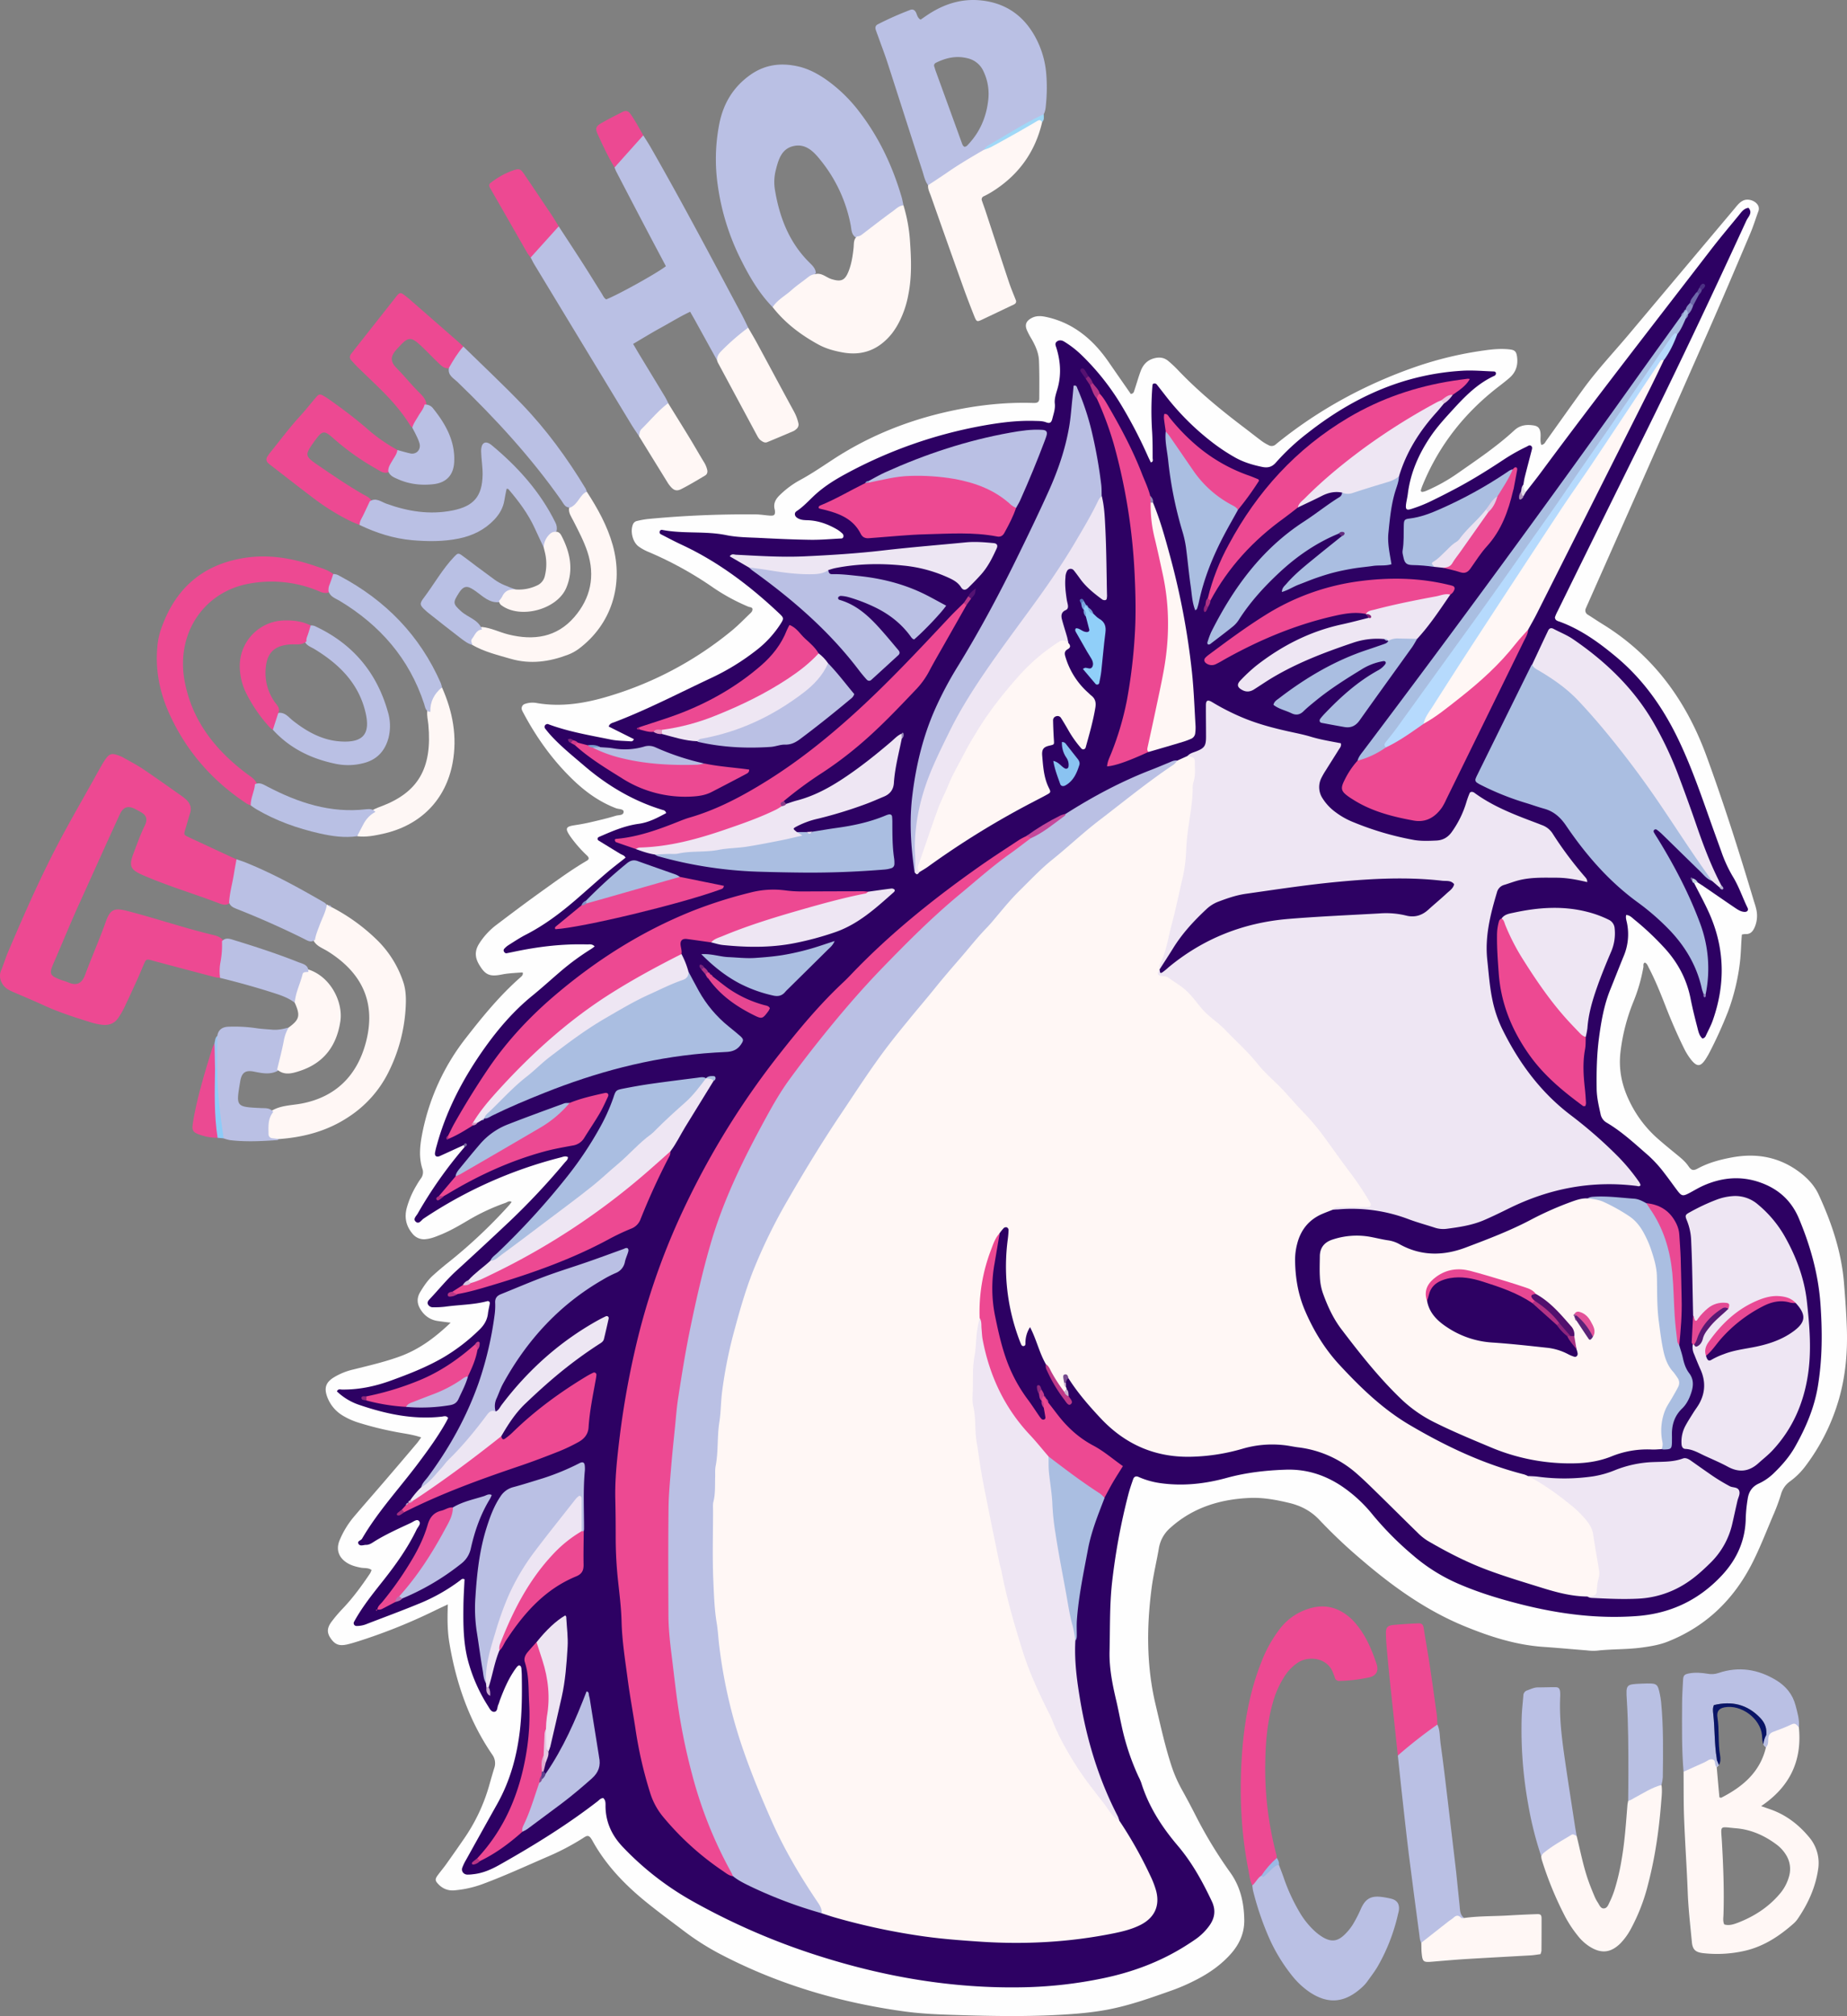 <svg id="Layer_2" xmlns="http://www.w3.org/2000/svg" viewBox="0 0 1527.37 1666.7"><rect x="0" y="0" width="1527.37" height="1666.7" fill="#808080" stroke="none"/><defs><style>.cls-3{fill:#5c4c96}.cls-7{fill:#cbb4ce}.cls-8{fill:#b03787}.cls-16{fill:#fff7f5}.cls-27{fill:#aabee1}.cls-34{fill:#bac0e4}.cls-42{fill:#2d0163}.cls-46{fill:#b9c0e3}.cls-60{fill:#eb4992}.cls-61{fill:#a9bde0}.cls-62{fill:#ede6f3}.cls-66{fill:#eee6f3}.cls-67{fill:#ec4992}.cls-72{fill:#b9c0e4}.cls-76{fill:#ed4992}.cls-84{fill:#c73d8d}.cls-90{fill:#78a5dd}.cls-98{fill:#898ec3}.cls-104{fill:#935797}</style></defs><g id="Layer_1-2"><path d="M370.34 1326.4c-4.52 2.13-7.79 3.62-11 5.2a461.73 461.73 0 0 1-62.9 25.23c-3.2 1-6.42 2-9.7 2.73-6.42 1.38-9.9-.09-13.4-5.28-3.06-4.53-3-8.34.77-13.49 2.94-3.9 6.11-7.62 9.5-11.14 8.46-8.92 15.65-18.8 22.5-29 .46-.87.84-1.77 1.15-2.7-2.68-2-5.9-1.38-8.78-1.91-4.26-.8-8.37-1.92-12-4.32-6.63-4.41-8.7-11-5.64-18.34a74.073 74.073 0 0 1 11.89-19.52c8.11-9.58 16.42-19 24.59-28.51 9.17-10.67 18.3-21.38 27.4-32.14 1.15-1.36 2.13-2.88 3.6-4.87-7.39-2.54-14.57-3.22-21.56-4.64-10.21-1.94-20.3-4.46-30.22-7.55a58.81 58.81 0 0 1-13.34-6 30.11 30.11 0 0 1-12.91-16.19c-2.24-6.73-.67-11.08 5.27-14.94a54.753 54.753 0 0 1 16.89-6.9c13-3.26 26.15-6.26 38.8-10.94 15.75-5.82 28.75-15.6 41.41-27.69-4.22-.55-7.46-.91-10.68-1.4-4.92-.67-9.38-3.21-12.47-7.09-4.16-5.16-5.75-10.62-2-16.88 3-5 6.25-9.83 10.61-13.75 4.1-3.68 8.29-7.26 12.61-10.67a421.412 421.412 0 0 0 50.1-47.14c.82-.89 1.51-1.9 2.28-2.87-2-1.36-3.55.2-5.11.75a170.912 170.912 0 0 0-30.69 14.3c-7.36 4.35-14.76 8.68-22.71 11.93-4 1.63-7.92 3.26-12.23 3.73-4.33.64-8.66-1.11-11.33-4.57-5.37-6.41-6.77-13.56-4.6-21.48a75.148 75.148 0 0 1 8-18.44c1.06-1.86 2.21-3.67 3.45-5.42a8.61 8.61 0 0 0 1.31-8.51c-3.12-9.94-1.8-20 .2-30 5.76-28.6 18.18-55.44 36.26-78.33 13.73-17.67 27.92-34.9 44.79-49.73.9-.79 1.86-1.59 1.92-3 0-.27 0-.66-.2-.84s-.57-.14-.86-.12c-3.35.24-6.72.45-10.06.77-2.13.2-4.26.51-6.36.93-10 2-13.67.31-18.76-8.33-3.42-5.81-3.66-11.17.05-17.13a59.272 59.272 0 0 1 14.89-16c12.44-9.42 24.91-18.81 37.61-27.88 11.94-8.53 23.77-17.25 36.47-24.68 2.12-1.24 2.2-2.46.3-4.32a105.84 105.84 0 0 1-13.87-15.88c-4.52-6.63-3.87-8.09 3.79-9.24 4.23-.64 8.45-1.39 12.62-2.36 7.14-1.66 14.3-3.31 21.3-5.45 2.29-.71 6.48-.06 6.41-3.38 0-2.25-4-2-6.18-2.78-13.7-5.21-25.27-13.52-35.73-23.6-16.69-16.08-30-34.63-40.86-55-.45-.79-.86-1.61-1.22-2.45-.86-1.94.02-4.21 1.96-5.07.14-.06.29-.12.44-.16 3.21-1.12 6.66-1.36 10-.69 20.46 3.46 40.3.09 59.75-5.82a291.175 291.175 0 0 0 101.3-54.09c5.19-4.26 9.89-9.12 14.74-13.79 1.05-1 2.39-2 2.41-4-.32-1.7-2.22-1.5-3.47-2a164.885 164.885 0 0 1-29-15.73 297.108 297.108 0 0 0-53.73-29.61 38.813 38.813 0 0 1-8-4.43c-5-3.68-7.08-12.56-4.68-18.34.6-1.44 1.89-2.48 3.42-2.77 2.97-.72 5.97-1.26 9-1.62a855.85 855.85 0 0 1 89-3.79c4 0 7.92.75 11.89 1 3.6.22 4.37-.65 4.08-4.08-.03-.3-.09-.61-.17-.9-1.38-5.1.84-8.81 4.41-12.2 4.82-4.7 10.24-8.74 16.13-12 9.72-5.22 18.79-11.46 28-17.47 28.46-18.56 59.48-31.24 92.52-38.85 23.91-5.51 48.19-8.43 72.82-7.63 3.53.11 4.88-.81 4.89-3.83.05-10.4.18-20.82-.25-31.21-.28-6.5-3-12.42-6.23-18.06a60.409 60.409 0 0 1-3.84-7.3c-1.79-4.46-.39-7.48 4-9.82 4.09-2.19 8.33-1.71 12.53-.78a73.958 73.958 0 0 1 23.63 9.71c11.32 7.16 20.18 16.76 27.72 27.71 6.06 8.8 12.17 17.55 18.12 26.11 2.52-.27 2.63-2 3.07-3.29 1.74-5.21 3.21-10.53 5.14-15.67s5.31-8.86 10.8-10.41c4.41-1.24 8.51-.87 12.07 2.2 2.58 2.16 5.05 4.45 7.39 6.87 16.9 17.85 35.79 33.39 55.34 48.18 4.88 3.7 9.67 7.52 14.58 11.17 1.74 1.24 3.58 2.34 5.5 3.27 1.91 1.16 4.36.92 6-.6.69-.61 1.41-1.18 2.13-1.76 34.2-27.44 72.22-48 113.58-62.38a298.44 298.44 0 0 1 57-13.59c7-1 14-1.61 21-.76 4 .47 5.2 1.85 5.78 5.8 1 6.85-.73 12.79-5.95 17.45-3 2.64-6.14 5.05-9.28 7.48-28 21.6-49.2 48.36-62.67 81.13-.6 1.4-1.11 2.84-1.55 4.3-.33 1.14.47 1.74 1.45 1.59 1.19-.21 2.34-.58 3.44-1.09 8.7-3.77 17.01-8.39 24.81-13.79 16.29-11.42 32.87-22.45 47.52-36 4.74-4.39 10.31-5 16.27-4 3.55.62 5 2.52 5.39 6.35.33 3.2-.55 6.55.7 9.66 2.58-.27 3.16-2.16 4.16-3.56 10.15-14.18 20.21-28.44 30.46-42.55 11.52-15.88 25-30.12 37.63-45.12 29.12-34.67 58.27-69.33 87.45-104 2.15-2.57 4.1-5.33 7.33-6.8 4.26-1.93 10.6.35 12.44 4.62.56 1.45.53 3.05-.08 4.48-2.17 6-4.08 12.19-6.58 18.08-11.23 26.45-22.44 52.91-34 79.2a93179.4 93179.4 0 0 1-100.11 226.46c-.62 1.4-1.26 2.78-1.84 4.2a4 4 0 0 0 1.61 5.42c.04.02.09.05.13.07 4.14 2.61 8.19 5.34 12.36 7.91 41.87 25.84 68.91 63.22 85.63 108.92 14.29 39.06 26.86 78.66 38.77 118.49.79 2.64 1.74 5.24 2.33 7.92 1.24 5.11.76 10.48-1.37 15.28-1.47 3.29-3.56 5.69-7.61 5.41-.97.04-1.94.18-2.88.41-.72 8.25-.72 16.5-1.83 24.69a176.64 176.64 0 0 1-9.66 39.08c-4.57 11.67-9.76 23.1-15.55 34.22-.69 1.36-1.51 2.66-2.31 4-4.62 7.5-7.61 7.85-12.91 1.14a53.76 53.76 0 0 1-5.74-9.36c-5.54-11.25-10.5-22.75-15.06-34.44-4.22-10.81-8.53-21.61-13.94-31.92-.83-1.57-1.29-3.43-3.27-4.27-1.66.84-1 2.53-1.19 3.82a138.03 138.03 0 0 1-8.42 29 160.39 160.39 0 0 0-10.45 40.65c-1.8 14.59 1 28 7.24 40.9a96.767 96.767 0 0 0 22.25 30.08c5.69 5.11 11.65 9.92 17.56 14.77 3.32 2.72 6.55 5.43 9 9s4.05 4.08 7.68 2.11c9-4.9 18.74-7.46 28.67-9.28 20.54-3.76 39.5-.16 56.35 12.8 6.43 5 11.76 10.78 15.15 18.14 10.67 23.18 18.74 47.08 20.87 72.77 1 12.52 1.93 25 2.36 37.57.66 19.67-1 39.12-6.42 58.15a169.312 169.312 0 0 1-27.61 55.54 59.663 59.663 0 0 1-13 12.92 19.52 19.52 0 0 0-7.54 11.07c-1.82 5.83-3.96 11.56-6.43 17.15-5.49 12.94-10.58 26.1-16.88 38.65-15.25 30.34-38.16 52.82-70.06 65.52-6.87 2.74-14 3.92-21.36 4.94-12.47 1.73-25.06 1.19-37.54 2.63-2.75.17-5.51.09-8.24-.26-11.9-.93-23.78-2.06-35.69-2.87-22.88-1.56-44.28-8.44-65.35-17.09-31.85-13.08-59.32-32.76-85.23-55a431.546 431.546 0 0 1-34.7-32.78c-7-7.49-15.37-11.84-25.12-14.17-10.76-2.57-21.68-4.6-32.7-4.11-24.43 1.07-46.9 7.92-65.54 24.69a28.487 28.487 0 0 0-9.55 17.16c-1.86 10.83-4.5 21.53-5.93 32.47-4.24 32.41-4.33 64.67 3.29 96.69 4.1 17.25 7.82 34.58 13.43 51.45 2.15 6.37 4.88 12.53 8.14 18.41 4 7.23 7.9 14.49 11.62 21.86a365.96 365.96 0 0 0 28.57 47c8.41 11.78 11.27 24.93 11.54 38.92.22 11.28-4.26 20.84-11.76 29-8.37 9.17-18.48 16-29.52 21.47a159.34 159.34 0 0 1-17.64 7.67c-18.43 6.53-36.86 13.2-56.2 16.61-7.51 1.33-15.13 2.25-22.74 2.89-34.54 2.88-69.13 2.18-103.72 1.06-12.84-.42-25.65-1-38.44-2.69-52.86-7.17-103.39-21.84-150.92-46.31a214.563 214.563 0 0 1-31.87-19.9c-11-8.34-22.11-16.45-32.76-25.16-17.41-14.24-32.75-30.37-43.66-50.3-.3-.54-.63-1-1-1.56-1.38-2-2.64-2.48-4.56-1.47-.8.44-1.59.93-2.34 1.45a204.527 204.527 0 0 1-29.23 15.28c-17.67 7.64-35.16 15.71-53.22 22.42a89.175 89.175 0 0 1-23.19 5.25c-4.94.63-9.88-1.12-13.33-4.71-3.11-3.13-3.33-4.36-.78-7.82 2.18-3 4.57-5.75 6.7-8.74 5.32-7.48 10.62-15 15.78-22.56a148.483 148.483 0 0 0 20.05-43.05c1.34-4.71 2.67-9.41 4.12-14.09 1.33-3.74.73-7.9-1.6-11.12-19.2-28-30-59.31-35.53-92.58-1.64-9.93-1.69-20.06-1.24-31.67Z" style="fill:#fefefe"/><path class="cls-76" d="M181.99 808.43c-1.51-.14-3.01-.36-4.49-.66-16.27-4.27-32.52-8.57-48.77-12.9-1.48-.39-2.94-.86-4.43-1.22-2.86-.71-3.62-.39-4.9 2.49-1.87 4.19-3.53 8.47-5.43 12.65-3.8 8.35-7.62 16.69-11.59 25a61.624 61.624 0 0 1-4.67 7.86c-3.05 4.48-7.59 6.1-12.76 5.62-3.35-.36-6.65-1.06-9.86-2.1-13.15-4.06-26.26-8.24-38.79-14-8.33-3.85-16.83-7.33-25.24-11-1.72-.7-3.37-1.55-4.95-2.52-4.57-3-7.7-9.35-5.25-15.22 2.12-5.08 3.68-10.38 5.83-15.44 14.13-33.23 28.69-66.26 45.91-98 7.87-14.52 16.09-28.86 24.16-43.28 2.39-4.27 4.74-8.56 7.18-12.8a56.05 56.05 0 0 1 3.94-6.17c2.63-3.43 4.61-4 8.82-2.64 1.76.54 3.45 1.25 5.07 2.12 5.61 3.14 11.34 6.1 16.66 9.67 10.42 7 20.61 14.32 30.88 21.53 1.52 1.03 2.97 2.15 4.35 3.36 3.41 3.12 5.07 6.77 3.53 11.5-1.42 4.36-2.56 8.8-3.91 13.19-1.4 4.57-1.43 4.7 3.15 6.83 13.02 6.08 26.06 12.13 39.11 18.16 2.26.69 2.43 2.74 2.18 4.39-1.61 10.68-2.27 21.61-7.5 31.43-3 2.73-6.37 1.53-9.49.34-20.59-7.85-41.76-14.12-62-22.87-11.21-4.84-12.43-7.59-8.05-19 2.85-7.43 5.48-15 9-22.13 4.13-8.48-1.87-10.5-7.38-13.51-6.09-3.34-10.23-2.34-13.22 4.13-11.3 24.45-22.27 49.05-33.41 73.56-7.47 16.44-14.26 33.18-21.47 49.73-3.75 8.6-3 10.07 6 13.5 2 .76 4.12 1.24 6.08 2.1 7.1 3.09 11.44 1 14.15-6.35 5.42-14.64 11.77-28.91 17-43.64 3.62-10.21 6.93-11.84 17.37-9.15 24 6.18 47.5 14.23 71.62 20 3.59.87 7.07 2.16 9 5.8a43.435 43.435 0 0 1-3.43 29.64Z"/><path class="cls-34" d="M638.95 253.96c-11.25-11.5-19.21-25.22-26.32-39.45a196.515 196.515 0 0 1-18.9-60.09 151.006 151.006 0 0 1 1.26-52.87c3.4-16.18 11.29-29.38 24.94-39.26 12.36-8.95 25.7-10.64 40.07-7.38 8.46 1.91 16 5.93 23.1 10.85a125.419 125.419 0 0 1 28.12 27.45c15.95 20.92 26.9 44.33 34.3 69.48.68 2.32 1.08 4.72 1.61 7.08-9.71 10.69-22 18.1-33.64 26.33a5.789 5.789 0 0 1-5.3.48c-4.19-2.26-4-6.62-4.7-10.4a121.122 121.122 0 0 0-24.81-53.59c-5.62-7.05-12.13-14-22.18-11.89-10.26 2.12-12.77 11.26-15 20.08a39.635 39.635 0 0 0-.64 16.37c3.82 22.84 11.88 43.62 28.79 60.21 2.38 2.34 4.85 4.75 5 8.46-10.69 10.88-22.17 20.83-35.7 28.14ZM531.95 111.89c2.09 3.36 4.28 6.67 6.24 10.11 26.1 45.54 50.58 92 75.3 138.27 1.86 3.48 3.49 7.08 5.23 10.63a12.73 12.73 0 0 1-5.67 7.83c-7.73 5.32-13.23 12.94-20.05 19.19l-18-32.64c-1.31-2.37-2.68-4.71-4.3-7.55-8.46 4-16.14 8.79-24 13.09-7.72 4.21-15.2 8.84-23.15 13.5 2 3.36 3.63 6.25 5.36 9.09 6.93 11.45 13.91 22.87 20.82 34.33 1.09 1.8 2 3.74 2.91 5.61-1.64 6.26-6.9 9.71-11.15 13.79-4.52 4.34-7.83 9.82-13 13.54-2-3-4.09-6-6-9.07-26.92-44.36-53.82-88.73-80.69-133.12-1.1-1.82-2-3.76-3-5.64 4.86-11.17 12-20.31 23.2-25.74 6.82 10.47 13.7 20.9 20.44 31.41 5.1 7.95 10 16 15.06 24 1.12 1.77 1.86 3.87 3.81 5 10.13-4 41.62-21.46 49.36-27.44-5.8-10.94-11.66-21.93-17.45-33-7.93-15.11-15.82-30.23-23.69-45.38-.51-1.1-.96-2.23-1.34-3.38 5.14-11.26 12.44-20.67 23.76-26.43ZM865.24 61.7a76.527 76.527 0 0 0-9.29-31.43c-9.87-17.86-24.93-28.1-45.45-30-14.94-1.38-28.44 2.69-41 10.45-2.84 1.76-5.54 3.73-8.2 5.53-2.67-1.42-2.89-4.27-4-6.24-1.11-1.97-2.71-2.51-4.59-1.81-9.14 3.46-18.08 7.43-26.78 11.89-1.96.98-2.37 2.64-1.7 4.64.78 2.32 1.67 4.59 2.49 6.9 2.47 6.9 5.1 13.72 7.36 20.72 9.6 29.67 19.04 59.37 28.7 89 1.3 4.01 2.05 8.31 4.71 11.8 2.97 1.61 5.32-.18 7.53-1.6 13.23-8.98 26.84-17.36 40.36-25.89 7.59-6.72 17.01-10.58 25.27-16.23 7.45-5.09 17.14-6.79 22.45-15 1.5-2.78 1.64-5.9 1.92-8.9.75-7.92.83-15.89.22-23.83Zm-48.13 21.88c-1.65 13.41-6.74 25.35-16 35.35-1 1.09-1.91 2.43-3.64 2.42-1.45-.87-1.8-2.38-2.33-3.82-7.19-19.83-14.39-39.65-21.61-59.47-.31-.87-.48-1.78-.81-2.63-.67-1.72-.17-2.85 1.48-3.66 8.19-4 16.62-5.9 25.74-3.63 5.77 1.24 10.64 5.1 13.17 10.44a43.47 43.47 0 0 1 4 25Z"/><path class="cls-16" d="M1496.11 1518.91c-8.53-10.32-18.82-18.29-31.53-22.88-2.48-.87-4.98-1.74-8.22-2.87 23.64-15.88 34.05-37.47 31.2-65.23v-.05c-.86-3.83-2.94-5.87-7.04-4.7-7.75 2.4-15.86 4.47-19.87 11.18-1.23 2.05-2.08 4.54-2.41 7.6.45.93 1.11 1.78 2.11 2.53.01-.01.02-.02.02-.03-4.82 20.55-19.18 32.66-36.99 41.76-.21.11-.58-.1-1.5-.28-.77-8.2-1.48-16.59-2.24-24.98.72-.55 1.28-1.15 1.72-1.78-.48-1.33-.94-2.75-1.58-3.94-1.19-2.28-2.97-3.79-6.48-2.57-7.66 2.67-15.91 4.78-21.08 12v.04c.13 12.81-.05 25.63.45 38.44.77 20.45 2.23 40.88 3 61.34.53 13.77 2.13 27.42 3.43 41.11.59 6.2 3.02 8.38 9.35 9.11 10.96 1.24 22.05.7 32.84-1.6 16.09-3.32 29.32-11.83 41.42-22.45 1.39-1.18 2.64-2.52 3.7-4 8.59-12.5 14.86-26.07 17.07-41.13a32.904 32.904 0 0 0-7.37-26.62Zm-16.49 31.68a37.052 37.052 0 0 1-8 15.27c-9.32 10.94-21 18.45-34.3 23.63-3.53 1.33-7.37 2.72-11.44 1.48-1.29-2.66-.75-5.45-.66-8.14.65-20.14-.15-40.23-1.31-60.34-.82-14.09-2.42-12.2 11.84-11 12 1 23 5.79 32.78 13 3.5 2.48 6.44 5.66 8.64 9.35a21.811 21.811 0 0 1 2.45 16.75ZM708.72 195.48c2.32 0 3.9-1.44 5.62-2.76 8-6.12 15.93-12.29 24.08-18.18 2.66-1.92 5.08-4.54 8.71-4.77 3.02 9.95 4.85 20.22 5.45 30.6 1 14.31 1.44 28.69-1.38 42.93a82.101 82.101 0 0 1-7.44 22.52 60.7 60.7 0 0 1-6.32 10.06c-10.46 12.92-23.78 18.52-40.49 15.51-7-1.26-13.77-3.09-20-6.46-14.57-7.95-27.7-17.78-38-31 3.85-6 10.17-9.24 15.3-13.82 4.45-4 9.45-7.35 14.15-11.07a10.41 10.41 0 0 1 5.71-2.39c5.35-1.46 9 2.71 13.52 4.1 7.89 2.44 11.09 1.2 14.13-6.54 2.45-6.24 3.44-12.84 4.13-19.49.31-3.28-.18-6.82 2.83-9.24Z"/><path class="cls-76" d="M1035.64 1558.65c-2.19-4.12-2.49-8.75-3.37-13.2-6.09-31.1-7.4-62.53-5.3-94 1.77-26.61 6.29-52.79 16.25-77.76 3.84-10.01 9.14-19.39 15.73-27.84a47.704 47.704 0 0 1 22.23-15.54c13.08-4.55 24.68-2 35 6.86 2.29 2.03 4.38 4.26 6.26 6.68 7.56 9.46 12.12 20.49 15.92 31.81 1.92 5.71-.26 9.83-6.21 11.09-8.07 1.73-16.29 2.71-24.54 2.91a3.677 3.677 0 0 1-3.91-3.13c-.29-1.17-.87-2.27-1.28-3.42-4.52-12.68-20.16-14.53-29.16-8.58a38.458 38.458 0 0 0-10.84 11.06 78.128 78.128 0 0 0-10 22.56c-4.47 16-5.9 32.41-6.12 49-.49 25.71 2.61 51.36 9.22 76.21.17.9.27 1.81.31 2.72-2.1 6.64-7.56 11-11.28 16.52-2.82 2.14-4.11 6.69-8.91 6.05Z"/><path class="cls-16" d="M270.27 748.03c.45-.17.95.01 1.2.42.76.65 1.64 1.13 2.59 1.42a156.557 156.557 0 0 1 39 28.49 86.968 86.968 0 0 1 20.36 33.29c2.58 7.51 2.46 15.67 1.9 23.6-1.27 17.69-6 34.97-13.92 50.84a93.983 93.983 0 0 1-33 37.21c-17.58 11.72-37 16.87-57.69 18.39-10.43.51-13.12-2.56-11.53-13.13a16.23 16.23 0 0 1 4.44-9.6c7.68-5.19 16.87-5 25.46-6.58 28.8-5.38 46.28-23.48 53.44-50.45 8.59-32.28-2.41-57.4-31.71-75.59-4.1-2.54-9-4.06-11.52-8.72-.63-11.45 3.82-21.03 10.98-29.59Z"/><path class="cls-34" d="M1035.64 1558.65c2.85-2.3 4.17-6 7.44-8 3.56-.88 4.76-4.32 7.1-6.52 2.06-1.93 3.88-5.06 7.45-2.33 1.29 3.43 2.64 6.83 3.84 10.29 3.34 9.84 7.66 19.32 12.92 28.28a67.275 67.275 0 0 0 12.45 15.79c2.23 2.09 4.67 3.94 7.29 5.51 6.79 3.9 11.83 3.36 17.47-2a43.71 43.71 0 0 0 7-8.46c2.54-4.17 4.78-8.52 6.72-13 3.68-8.3 8.1-11.06 17-10 2.73.33 5.44.83 8.11 1.49 4.92 1.23 7 4.41 6.38 9.51-.19 1.51-.71 3-1 4.46-3.34 14.3-8.68 28.05-15.87 40.85-2.65 4.78-6.07 9.15-9.27 13.62-1.26 1.73-2.7 3.33-4.29 4.76-14.58 13.34-28.26 14-43.23 4.14a66.558 66.558 0 0 1-15.25-14.43c-7.6-9.6-13.92-20.14-18.8-31.37-5.34-12.34-9.65-25.1-12.88-38.15-.3-1.46-.49-2.95-.58-4.44Z"/><path class="cls-16" d="M767.49 153.15c5.31-3.53 10.68-7 15.92-10.6 9.72-6.75 19.93-12.71 30.14-18.66 14.13-8.11 28.14-16.42 42.37-24.34 1.71-1 5.41-4.86 5.88 1.44-5.85 25.08-19.91 44.23-41.74 57.74a72.797 72.797 0 0 1-6.44 3.49 2.766 2.766 0 0 0-1.67 3.53c.02.06.05.13.08.19.94 2.9 2.07 5.74 3 8.64 6.39 19.43 12.71 38.88 19.17 58.28 1.73 5.2 3.87 10.28 5.88 15.38.5 1.14.07 2.48-1 3.11-.77.49-1.59.9-2.44 1.22-8 3.81-16 7.64-24 11.42-4.85 2.29-5 2.28-7.14-3-3.13-7.94-6.22-15.92-9.1-24-8.96-24.99-17.84-50.01-26.64-75.06-.99-2.81-2.57-5.58-2.27-8.78ZM1373.97 1475.65c.78 5.2 0 10.38-.37 15.54-1.81 22.57-5.06 44.93-10.81 66.87a156.08 156.08 0 0 1-13.75 35.84c-2.36 4.64-5.4 8.91-9 12.67-8.1 8-16 8.76-25.62 2.64a39.948 39.948 0 0 1-10-9.32c-3.83-4.77-7.2-9.89-10.08-15.29a285.393 285.393 0 0 1-19.46-47.39c-.2-.89-.33-1.8-.38-2.72 2.2-7.19 19.38-20 26.14-19.42 1.65.15 2.55 1.47 3.21 2.88 3 12.16 5.33 24.46 9.44 36.31 1.5 4.32 3.22 8.56 5 12.79.78 1.99 1.76 3.9 2.93 5.69 1.33 2 2.31 5 4.9 5 3.07 0 4-3.38 5.18-5.72a74.28 74.28 0 0 0 4-10.19c2.41-7.88 4.29-15.92 5.61-24.05 2.68-15.06 3.65-30.28 4.89-45.49.1-1.2.41-2.39.63-3.58 7.49-7.92 15.68-14.29 27.54-13.06Z"/><path class="cls-34" d="M1188.63 1425.7c2.32 4.82 1.85 10.17 2.58 15.25 2.42 16.94 4.34 34 6.39 51 2.23 18.52 4.42 37.04 6.56 55.56 1 9.11 1.8 18.26 2.81 27.38.42 3.85.08 8.06 3.8 10.8-8.81 1.93-15.07 7.91-21.8 13.31-4 3.2-7.14 8.5-13.62 7.15-1.39-2.14-1.36-4.63-1.68-7-2.89-22-5.91-44-8.64-66.09-2.25-18.13-4.17-36.29-6.2-54.44-1-9.07-1.93-18.15-2.89-27.22 7.99-12.34 18.51-21.35 32.69-25.7Z"/><path class="cls-76" d="M207.33 665.8c-1.14-.38-2.25-.85-3.31-1.43-28.27-18.65-49.83-43.17-63.86-74-7.83-17.23-11.69-35.34-10.14-54.42.31-4.89 1.2-9.72 2.66-14.4 10.83-32.53 32.13-53.45 66.58-59.82 21.42-4 42-.51 62.21 6.47 4.86 1.67 9.95 3 14.09 6.39 2.63 5.83.08 10.5-3.32 15-4.22 1.79-7.73-.65-11.35-2a101.417 101.417 0 0 0-54.17-5.21c-38.15 6.52-61.24 41.23-54.11 80.34 6 32.85 25.16 57.07 51.13 76.7 3.62 2.73 7.86 4.92 9.11 9.87.08 6.09-.45 12.06-5.52 16.51Z"/><path class="cls-34" d="M1303.82 1517.93c-1.36-.56-2.71-2-4.21-1.09-8 4.83-16.31 9.36-23.55 15.43-.62.67-1.15 1.41-1.59 2.21-4.64-13.88-8.21-28.1-10.68-42.52a346.416 346.416 0 0 1-5.44-72.1c.17-6.1.93-12.18 1.39-18.27a4.474 4.474 0 0 1 3.12-4.1c2.85-1 5.61-2.45 8.76-2.48 4.9 0 9.79-.22 14.68-.18 2.63 0 3.64 1.23 3.84 4 .1 1.22.12 2.45.07 3.67-.79 16 1 31.77 3.19 47.51 2.75 19.36 5.81 38.68 8.76 58 .5 3.36 1.1 6.64 1.66 9.92Z"/><path class="cls-76" d="M297.31 433.98c-2.8-1.18-5.67-2.21-8.37-3.58a189.73 189.73 0 0 1-28.09-17.33c-12.22-9.19-24.26-18.63-36.38-28-.99-.71-1.93-1.49-2.81-2.33a3.864 3.864 0 0 1-.73-5c1.14-1.81 2.4-3.54 3.77-5.18 7.68-9.52 15-19.35 23.27-28.38 4.76-5.18 9.09-10.75 13.69-16.08 1.92-2.23 3.07-2.42 5.59-1s4.67 2.92 6.91 4.51c10 7.12 19.74 14.47 29 22.47 7.79 6.91 16.32 12.92 25.45 17.92 2.84 7.83-3.82 12.22-6.53 18-4.31 2.23-7.64-.51-10.95-2.42a206.638 206.638 0 0 1-34.95-24.78c-8.27-7.41-9.51-7.18-16.16 2l-.53.74c-7.47 10.48-7.41 11.53 2.92 18.65 12.32 8.46 24.7 16.89 37.6 24.36 2.61 1.51 5.57 2.57 7.22 5.39-.33 8.15-3.83 14.71-9.92 20.04Z"/><path class="cls-34" d="M1487.56 1427.88v.05c-1.67-1.53-2.69-4-5.94-2.39-4.88 2.34-10 4.27-15.06 6.13-3 1.08-4.32 3-4.33 6.06 0 2.37.06 4.82-1.85 6.71l-.01.02s-.01.02-.02.03c-1-.75-1.66-1.6-2.11-2.53.33-3.06 1.18-5.55 2.41-7.6.01-.6.03-1.2.04-1.81.11-4.84-1.68-8.75-5.06-12.31-10.76-11.3-23.64-14.15-38.29-10.62-1.21 2.65-.81 5.17-.55 7.52 1.37 12.14.85 24.43 2.85 36.53.08.52.12 1.04.14 1.56.64 1.2 1.1 2.62 1.58 3.94-.44.64-1 1.24-1.72 1.79-2.17-1.57-.62-5.2-2.9-6.23-2.71-1.23-5 1.24-7.36 2.29-5.74 2.51-11.44 5.11-17.16 7.69-.01 0-.01.01-.02.01-1.58-18.58-1.29-37.2-1.21-55.82 0-6.7.44-13.41.81-20.1.21-3.83 1.15-4.59 4.87-5.34 5.19-1 10.4-.57 15.46.27 2.94.58 5.98.37 8.82-.59 17-5.77 33.09-3.14 48.21 6.15 7.84 4.83 13.33 11.65 15.67 20.64 1.53 5.84 3.32 11.71 2.73 17.95ZM297.31 433.98c0-3.17 1.92-5.59 3.18-8.28 1.78-3.78 3.57-7.56 5.36-11.34 5.12-3.22 9.33.49 13.65 2.05 17.83 6.43 35.89 9.36 54.78 5.59 17.51-3.49 24.52-11.7 24.81-29.53.11-6.43-1.07-12.76-1.21-19.14-.16-7.34 3.45-9.66 8.77-5.24 21.51 17.86 40 38.36 52.52 63.68 1.2 2.16 1.6 4.67 1.12 7.09-3.37 4.69-6.34 9.7-10.7 13.61-2.44-5.2-4.94-10.39-7.32-15.63-5.49-12.08-13.38-22.54-21.94-32.55-.14-.17-.58-.1-1.4-.21-.6 3.11-1.34 6.26-1.82 9.44-1 6.3-4 11.44-8.28 16-8.06 8.53-18.06 13.38-29.41 15.7-12.71 2.59-25.55 2.5-38.36 1.39-15.35-1.34-29.88-5.96-43.75-12.63Z"/><path class="cls-16" d="M485.22 406.45c9 13.85 17.06 28.35 21.49 44.25 9.13 32.7-1 65.42-28.15 85.74-2.7 2-5.66 3.62-8.8 4.81-15.45 5.89-31.25 8.12-47.47 3.4-10.81-3.15-21.83-5.77-31.73-11.46-4-7.28-1.81-11.31 7.91-14.88 7.69.77 14.57 4.38 22 6.23 20.85 5.19 39.91 2.43 54.45-14.39 13.49-15.59 17.45-33.93 10.86-53.94-3-9-7.46-17.4-11.76-25.85-1.65-3.23-3.93-6.27-3.45-10.24 3.79-5.71 5.65-13.47 14.65-13.67Z"/><path class="cls-76" d="M340.93 353.53a14.93 14.93 0 0 1-1.81-2c-7.46-12.06-16.92-22.44-27.05-32.26-5.49-5.32-11-10.59-16.5-15.94-1.74-1.71-3.31-3.59-5-5.38s-1.56-3.77 0-5.68c1-1.16 1.86-2.42 2.81-3.62l33.53-42.51c.38-.48.72-1 1.11-1.45 2.41-2.87 3.24-3 6-1 1.95 1.48 3.86 3 5.7 4.62 13.33 11.66 26.68 23.33 40.05 35 1.14 1 2.22 2.08 3.32 3.13-1.09 8-5.71 13.55-12 18-3.86.43-6.19-2.17-8.61-4.45-4-3.77-7.79-7.78-11.73-11.62-11.33-11-12.69-10.78-22.92.68-5 5.65-5.32 9.74.3 15.44 6.41 6.49 12.13 13.71 18.67 20.14 3.07 3 6 6.19 5.9 11-2.05 7.21-5.27 13.64-11.77 17.9Z"/><path class="cls-34" d="M371.31 303.99c3.49-6.14 7.12-12.2 11.84-17.51 16.12 15.79 32.61 31.22 48.26 47.46 20.39 21.16 37.64 44.84 52.88 70 .39.82.7 1.67.93 2.55-2.92 1.27-4.61 3.74-6.38 6.22-1.91 2.69-3.89 5.4-7.07 6.8-4.33.58-5.68-3.08-7.47-5.64-25.19-35.89-54.67-67.88-86.14-98.22-3.24-3.07-8.29-5.6-6.85-11.66Z"/><path class="cls-76" d="M1188.63 1425.7a394.031 394.031 0 0 0-32.69 25.62c-2.11-19.7-4.21-39.39-6.32-59.08-1.04-10-2-20-2.87-30-.36-3.94-.58-7.91-.66-11.87-.1-4.88 1.3-6.52 6.34-7 6.67-.61 13.37-1 20.07-1.31 3-.15 4.32.65 4.84 4.06 1.53 9.94 3.36 19.83 4.86 29.77 2.09 13.86 4 27.75 5.93 41.64.37 2.68.34 5.43.5 8.17Z"/><path class="cls-34" d="M225.94 919.32c-4.46 5.39-4 11.83-3.85 18.19a3.346 3.346 0 0 0 3.15 3.53h.19c1.79.19 3.56.45 5.33.68-.53.29-1 .81-1.57.84-13 .89-26.06 1.57-39.08 0-1.78-.35-3.53-.84-5.24-1.45-6.19-5.22-4.66-13-5.4-19.48-1.44-12.53-3.41-25.16-2.39-37.9-.39-9.2.49-18.41 2.63-27.37.81-5.05 4.09-7.29 8.9-7.53 7.96-.34 15.93.08 23.8 1.27 4.23.59 8.52.8 12.78 1.17 4.64.4 9.1-.59 13.53-1.79-.2 12.61-2.41 24.71-8.93 35.74-6.37 3.45-13.06 2.05-19.55.75-7.05-1.4-10.33.41-11.61 8.11-3.49 21-3.85 21 17.39 22 3.56.14 7.41-.27 9.92 3.23Z"/><path class="cls-16" d="M1175.35 1606.1c7.43-5.84 14.87-11.68 22.3-17.51 1.44-1.13 3.06-2 4.4-3.27 2.21-2 4.1-2.15 6.18.18.4.45 1.67.11 2.54.14 12.1-1.69 24.32-1.38 36.48-2.09 7.91-.46 15.82-.83 23.73-1.1 3.06-.1 3.79.65 3.81 3.7 0 8.84 0 17.68-.09 26.52-.16.99-.44 1.96-.83 2.88-2.67.34-5.36.84-8.08 1-17.64 1-35.3 1.94-52.94 3-9.42.58-18.83 1.4-28.24 2.2-7.66.66-8.25.27-9-7.51-.26-2.67-.18-5.41-.26-8.14ZM593 297.92c-.21-3.32 1.44-5.65 3.71-7.92a189.44 189.44 0 0 1 22-19.1c2.41 4.21 4.92 8.36 7.23 12.63 10.17 18.74 20.17 37.54 30.39 56.25 1.79 3.17 3.11 6.59 3.91 10.15a4.7 4.7 0 0 1-1.77 4.83c-.66.64-1.4 1.18-2.22 1.6-7.25 3.11-14.52 6.18-21.83 9.19-1.9.78-3.56-.25-5.08-1.31-1.81-1.26-2.76-3.17-3.77-5.06-10.67-19.85-21.33-39.69-32-59.53-.25-.56-.44-1.14-.57-1.73Z"/><path class="cls-34" d="M270.27 748.03c-.93 6-4 11.28-6 16.9-1.45 3.94-3.13 7.79-3.8 12-3.33 2.85-6.41.55-9.19-.83a712.495 712.495 0 0 0-54.96-24.45c-2.79-1.11-5.76-2.15-6.86-5.46.38-7.92 2.67-15.51 3.9-23.29.67-4.18 1.48-8.34 2.22-12.5 2.57.9 5.18 1.69 7.7 2.71 22.63 9.14 43.94 20.9 65 33.08.73.54 1.4 1.15 1.99 1.84Z"/><path d="M365.48 568.24c8.9 20 12.81 40.75 8.81 62.44-5.57 30.21-26.17 51.83-58.07 58.74-6.84 1.48-13.77 2.83-20.86 1.9-.16-10.74 4.95-18.07 14.54-22.52 1.65-.77 3.35-1.47 5.07-2.07 30.42-11.39 42.66-31.15 39.26-67.65-.34-3.63-1.28-7.2-.92-10.9.99-13.15 3.8-17.69 12.17-19.94Z" style="fill:#fef7f5"/><path class="cls-46" d="M1373.97 1475.65c-8.24 2.21-15.27 6.93-22.68 10.86-1.59.85-3 2-4.89 2.17.06-7.34.2-14.67.18-22 0-20.49 0-41-1.3-61.44-.79-12.66-.54-12.8 12-13.33 1.53-.06 3.06-.13 4.59-.15 8.35-.1 9 .45 10.78 9 .44 2.09.78 4.21 1 6.34 2 20.73 1.66 41.53 1.4 62.32-.19 2.1-.55 4.19-1.08 6.23Z"/><path class="cls-16" d="M229.18 884.21c1.88-7.92 4-15.79 5.51-23.79a32.95 32.95 0 0 1 4-10.95c9-6.53 9.86-9.85 5.06-20.48-3.44-11.41 1.83-24.81 10.85-27.63 18.89 5.84 29.25 27.23 26.85 43-3.15 20.68-14 34.8-34.1 41.2-6.02 1.96-12.46 3.62-18.17-1.35ZM528.44 360.65c.43-2 .4-4.29 2-5.89 7.34-7.17 13.8-15.24 22.08-21.44 5.91 9.56 11.87 19.09 17.71 28.69 4.11 6.76 8 13.65 12.13 20.39 1.09 1.81 1.91 3.78 2.42 5.83.54 2 0 3.85-1.59 4.82-6.52 3.9-13 7.8-19.79 11.27-4 2.06-6.48 1-9.42-2.69-.59-.7-1.13-1.44-1.62-2.21-7.97-12.9-15.94-25.82-23.92-38.77Z"/><path class="cls-76" d="m462.04 187.11-23.2 25.74c-.99-1.15-1.91-2.36-2.74-3.62-10.33-18-20.65-36-30.94-54-.91-1.59-.85-3 .52-4 5.72-4.58 12.2-8.15 19.13-10.53 4.54-1.48 5.71-1.06 8.43 2.93 8.06 11.85 16 23.79 24 35.71 1.65 2.56 3.19 5.19 4.8 7.77Z"/><path class="cls-72" d="M398.61 520.43c-4.82.3-5.86 4.69-8.23 7.63-1.4 1.72-.19 3.43.19 5.13-3.89-1.1-7-3.59-10.11-5.94-8.74-6.66-17.31-13.52-25.94-20.31-1-.76-1.88-1.57-2.78-2.39-4.51-4.12-5-5.34-1.55-9.95 8.63-11.41 15.58-24.06 25.54-34.49 2.61-2.73 3.33-3.06 6.08-1.1 4 2.83 7.79 5.88 11.71 8.79 5.13 3.82 10.3 7.61 15.45 11.41s11.3 5.82 17.25 8.09c-4.14 3.6-8.3 7.19-12.75 10.43-8.59 1.24-14.08-4.76-20.17-9-5-3.47-8.92-6.06-13.43.88-5.6 8.62-5.47 9.49 1.47 15.78 5.66 5.14 14.35 6.81 17.27 15.04Z"/><path class="cls-46" d="M365.48 568.24c-6.39 5.27-9.91 11.89-9.64 20.32-4.1-.37-4.24-4-5.12-6.68-12.29-37.41-36.41-65-69.82-85.14-3.52-2.11-8-3.37-9.28-8.18-.12-2.02.28-4.04 1.15-5.86 1.08-2.66 1.87-5.43 2.79-8.15 1.83-.02 3.63.51 5.17 1.51 38 20.11 66.43 49.17 83.8 88.72.41 1.13.72 2.28.95 3.46Z"/><path class="cls-34" d="M254.96 803.49c-1.74.27-4.21-.29-4.74 1.86-1.93 7.94-5.89 15.34-6.45 23.64-4.37-3.37-9.37-5.44-14.57-7.15-15.55-5.12-31.32-9.48-47.21-13.41-.62-4.45-.49-8.97.4-13.38a75.633 75.633 0 0 0 1.16-16.93c3.14-3.5 6.91-1.84 10.23-.83 17.83 5.46 35.56 11.23 52.89 18.13 3.59 1.43 8.71 2.15 8.29 8.07ZM340.93 353.53c1-3.53 3.22-6.45 5-9.58s4.32-5.84 5.17-9.48a7.996 7.996 0 0 1 7.17 3.33c10.3 12.89 18.16 26.86 17.33 44.06-.54 11.14-6.72 17.42-17.68 18.49-9.87 1-19.5-.06-28.66-4.12-3.34-1.48-6.88-2.74-8.19-6.7-.09-3.44 1.88-6.07 3.46-8.85s3.69-5.31 4.08-8.64c3.52.94 7 2 10.55 2.79 5.07 1.15 9-2.93 7.81-8.05-.58-2.05-1.37-4.04-2.34-5.94-1.13-2.48-2.45-4.88-3.7-7.31Z"/><path class="cls-72" d="M310.4 671.24q-6.57 3.51-10.08 10.51c-1.61 3.21-3.3 6.38-5 9.57-10.44 1.49-20.72 0-30.82-2.27-18.52-4.17-36.29-10.48-52.72-20.17-1.56-.92-3-2.05-4.49-3.08-.09-6.09 3.14-11.51 3.56-17.5 3.93-1.87 7.08.33 10.29 2 25.6 13.38 52.23 22.18 81.69 18.73 2.79-.31 5.58-.3 7.57 2.21Z"/><path d="M412.72 496.74c.99-1.11 1.86-2.31 2.61-3.6 2.18-4.79 6-6.17 10.89-5.84 6.11.5 12.24-.62 17.78-3.24 3.41-1.45 5.88-4.5 6.6-8.13 1.45-5.94 1.55-12.14.27-18.12-.4-1.78-.85-3.55-1.28-5.33.17-4.12 1.95-8 4.94-10.83 1.2-1.3 2.89-2.03 4.66-2 2.55-.34 4.09 1.29 5.06 3.15 7.21 13.77 10.23 28.19 4.1 43-7.48 18.09-37.84 26.18-53.51 14.73a4.509 4.509 0 0 1-2.12-3.79Z" style="fill:#fef6f4"/><path class="cls-67" d="m531.95 111.89-23.72 26.52c-5.47-8.76-9.73-18.14-14-27.48-2.15-4.66-1.51-6.51 2.87-9.05 5.77-3.34 11.74-6.34 17.7-9.35 2.65-1.35 4.68-.89 6.38 1.45 2 2.7 3.7 5.57 5.41 8.43 1.83 3.12 3.57 6.31 5.36 9.48Z"/><path d="M179.95 940.65c-5.47 0-10.9-1.02-16-3-4.18-1.62-5.24-3.25-4.65-7.69.71-5.41 1.78-10.77 3-16.1 3.54-16 8.39-31.66 13.25-47.3.53-1.4 1.14-2.77 1.84-4.1 3.17 7.07.7 14.53 1.5 21.76-.21 16.57.61 33.15 2.43 49.62.28 2.47.7 4.89-1.37 6.81Z" style="fill:#eb4a92"/><path d="M179.95 940.65c-2.94-18.74-2.45-37.6-2.13-56.46.68-1.06 1.32-1 1.94.05-.26 19.13 2.51 38 5.12 56.85l-4.93-.44Z" style="fill:#8dccf8"/><path d="M861.8 100.99c-.88-1.43-1.94-2.21-3.66-1.2-5.48 3.21-10.94 6.44-16.47 9.56-7.37 4.16-14.76 8.28-22.21 12.29-1.92.88-3.89 1.63-5.91 2.24 1-1.11 1.76-2.57 3-3.28 15.42-8.89 30.4-18.59 46.53-26.21.09 2.26.62 4.68-1.28 6.6Z" style="fill:#a0d8f7"/><path d="M1057.63 1541.86c-2.58.1-4.24 1.77-5.94 3.43-2.09 2.06-4.19 4.11-6.4 6-.75.65-1.63.17-2.21-.61 3.58-5.46 7.89-10.4 12.81-14.69 1.12 1.81 2.08 3.66 1.74 5.87Z" style="fill:#9bb9e4"/><path d="m179.76 884.25-1.94-.05c-.14-7.23-.29-14.46-.44-21.69.6-2.12.37-4.55 2.33-6.16.02 9.3.04 18.6.05 27.9Z" style="fill:#9dc5f0"/><path class="cls-34" d="M274.11 749.87c-1.08.13-2.12-.44-2.59-1.42 1.1-.29 2.24.33 2.59 1.42Z"/><path class="cls-42" d="M1261.87 406.65c4.29-5.55 8.67-11 12.84-16.67 45.91-62 93.33-122.77 140.37-183.87 7.28-9.45 15-18.61 22.56-27.8 2.25-2.73 4.23-6 8.29-6.49 3.69 4.22-.31 7.4-1.78 10.6-27.58 60-55.79 119.7-85.09 178.89-23.74 47.94-47.41 95.92-71 143.94-.87 1.6-1.6 3.27-2.19 5-.05.88.29 1.74.93 2.36.73.55 1.56.95 2.45 1.16 17.84 6.45 32.92 17.33 47.31 29.35 22.74 19 39.21 42.66 51.84 69.25 10.12 21.31 17.87 43.52 25.72 65.71 3.06 8.65 6.2 17.26 9.31 25.88 2.47 7.24 5.68 14.22 9.58 20.8 5 8.13 7.93 17.2 12.1 25.7 1 2.09-.24 3.52-2.53 3.41-3.26-.16-5.76-2-8.27-3.66-8.61-5.83-17.15-11.76-25.73-17.63-1.51-1-3.06-2-4.59-3-1.09-.18-2.1-.66-2.93-1.39-.06-.23-.14-.46-.23-.68 0 0-.14.77-.12.78.32.48.38 1.09.15 1.62 4.26 8.46 8.89 16.75 12.71 25.4 12.85 29.07 13.28 58.66 2.72 88.48-1.52 4.3-3.79 8.34-5.68 12.51a3.58 3.58 0 0 1-2.81 2.25c-2.86-2.56-3.42-6.32-4.33-9.75-2-7.68-3.91-15.41-5.45-23.2-3.29-16.72-11.15-30.93-22.8-43.21a228.396 228.396 0 0 0-23.45-21.94c-2.08-1.65-3.91-3.89-7-4-.58 2.25.17 4.31.61 6.38 1.97 9.35 1 19.08-2.78 27.86-3.72 9.05-7.24 18.18-10.92 27.25-5.23 12.87-7.57 26.39-9.39 40.07-1.85 14-2.14 28.06-1.94 42.15.09 7.1 1.71 13.93 3.22 20.8.55 3.04 2.43 5.67 5.11 7.19 12.72 7.53 23.46 17.61 34.54 27.23 4.98 4.55 9.51 9.58 13.53 15 3.39 4.34 6.54 8.87 9.86 13.26 4 5.36 4.87 5.55 10.56 2.57 3.79-2 7.45-4.26 11.36-6 15.42-6.85 31.21-8.31 47.31-2.55 14.86 5.31 25.54 14.89 31.78 29.73 9.56 22.75 16.09 46.25 17.82 70.85 1.59 22.6 1.59 45.16-2.14 67.73-3 18.19-10.09 34.6-19 50.32-4.67 8.22-11 15.44-17.87 22a43.95 43.95 0 0 1-12.09 8.23c-5.47 2.52-8.28 6.81-9.12 12.8-.86 5.13-1.38 10.3-1.57 15.5-.25 18.31-7.08 33.87-19.43 47.23-19.18 20.74-42.87 32-71 34-32.71 2.41-64.73-1.88-96.34-9.94-17.48-4.45-34.71-9.7-51.3-16.95-13.48-5.88-26-13.75-37.13-23.36-11.96-10.05-23-21.15-33-33.15a117.264 117.264 0 0 0-26.21-24.19c-13.94-9.19-29.05-14-45.87-13.45-16.57.55-32.87 2.39-48.94 6.79-18.13 5-36.61 7-55.44 4.26-6.05-.9-11.95-2.6-17.54-5.07-2-.89-3.65-.25-4.37 1.84-1.5 4.33-3 8.68-4.13 13.11a524.253 524.253 0 0 0-13.41 73c-2 18.65-1.54 37.3-2 55.94-.37 13.78 2.31 27.39 5.49 40.83 1.69 7.14 3 14.37 4.6 21.53 3.09 14.35 7.75 28.31 13.91 41.63.85 1.61 1.59 3.29 2.21 5 6.11 19.63 17 36.49 30.19 52 11.8 13.88 20.46 29.65 28.19 46 3.53 7.48 2.4 14.22-2.44 20.63a47.654 47.654 0 0 1-10.41 10.28c-3 2.13-6.08 4.12-9.18 6.07-20.7 13-43.21 21.39-67 26.43-21.86 4.62-44.1 7.18-66.44 7.64-58.75 1.24-115.73-8.6-171.47-26.54a557.377 557.377 0 0 1-104-45.47 242.99 242.99 0 0 1-56.18-44c-8.84-9.26-13.93-20-14.27-32.84-.07-2.63.42-5.49-1.86-7.55-2.2 0-3.34 1.6-4.74 2.69-25.47 19.7-52.8 36.53-80.79 52.33-6.93 3.91-14.21 7.18-22.31 7.95-1.51.21-3.03.31-4.56.31-3.1-.12-5.19-2.79-4.22-5.66.85-2.29 1.91-4.49 3.16-6.58 8.61-15.51 17.24-31 25.91-46.48 10.74-19.26 16.33-40 18.75-61.88 1.61-14.67 1.62-29.32 1.4-44 0-1.83-.18-3.66-.29-5.5-.08-1.27-.44-2.59-1.73-2.87-.6-.12-1.6.75-2.13 1.41a50.504 50.504 0 0 0-3.15 4.51c-4.5 7-7.67 14.6-10.62 22.32-.55 1.43-.89 2.94-1.52 4.32-1 2.1-.45 5.68-3.45 5.81-2.48.1-3.79-2.84-5.09-4.87a134.39 134.39 0 0 1-16.01-35.68c-4.4-15.51-4.47-31.44-4.26-47.36.1-7.28.6-14.54.92-21.63-1.75-1-2.62.12-3.52.81a150.7 150.7 0 0 1-35.1 19.7c-13.84 5.69-27.9 10.86-41.87 16.25a21.974 21.974 0 0 1-8.9 1.81 2.318 2.318 0 0 1-2.28-2.34c0-.31.07-.61.2-.9 1.3-2.42 2.7-4.8 4.16-7.12 6.2-9.87 13.54-18.9 20.72-28 10.24-13 19.78-26.49 27-41.45 1.06-2.21 4.17-4.9 1.7-7.19-1.66-1.55-4.49.84-6.6 1.83-10 4.65-20 9.13-29.44 14.9-2.34 1.43-4.59 3.27-7.47 3.2-2.2 0-5.16 1.59-6.44-1.1-1-2.07 2.18-2.43 3.08-4 13.17-22.58 31-41.72 46.57-62.51 8.08-10.78 16-21.68 22.64-33.4.74-1.29 1.37-2.64 2-3.86-1.6-2.21-3.5-1.35-5.1-1.16-23.34 2.68-45.66-2-67.57-9.4a49.493 49.493 0 0 1-19.32-11.43c1-2.34 2.82-1.55 4.12-1.53 14 .19 27.36-2.64 40.4-7.36 15.24-5.53 30.31-11.42 44.35-19.69 10.5-6.31 20.22-13.83 28.95-22.42 3.92-3.78 6.46-8 7.1-13.46.31-2.72 1.05-5.4 1.48-8.11.24-.89-.29-1.81-1.19-2.04-.33-.09-.68-.07-.99.04-11.31 3-23 2.9-34.52 4.52-3.34.39-6.71.56-10.07.51-1.89.12-3.66-.94-4.45-2.66-.64-1.53.44-2.93 1.51-4.06 7.37-7.77 14.07-16.14 22-23.38 14.93-13.61 29.74-27.35 44.43-41.21a588.331 588.331 0 0 0 45.2-48.21c1.15-1.36 2.77-2.49 2.72-4.62-2.08-1.24-4.06-.23-6.06.28a365.796 365.796 0 0 0-113.33 50.57c-1.93 1.29-3.9 5.18-6.71 2.28-2.06-2.12.71-4.46 1.87-6.47a353.038 353.038 0 0 1 38.51-54.69c.47-.41.68-1.04.54-1.64-.05-.22-.4-.31-.83-.31-6.66 3-13.31 6.11-20 9.11-2.61 1.17-4.35-.07-3.9-2.81.39-2.1.89-4.18 1.5-6.22 8-29.27 22-55.63 39.46-80.25 11.39-16 24.14-30.81 39.47-43.28 8.3-6.76 16.2-14 24.37-20.94 7.24-6.13 14.9-11.75 22.92-16.83 1.5-.9 2.93-1.9 4.28-3-2.16-2.3-4.4-1.58-6.38-1.64-19-.56-37.87 1.55-56.53 5.27-3.29.66-6.57 1.38-9.87 2-1 .19-1.66-.49-2.19-1.29-.5-.8-.36-1.85.32-2.5 1.02-1.13 2.18-2.11 3.46-2.94 4.66-2.92 9.25-6 14.14-8.52 15.1-7.72 28.53-17.78 41.31-28.79 8.58-7.39 17-15 25.58-22.36 5.11-4.36 10.48-8.42 15.71-12.59-.95-2-2.85-2.28-4.37-3.2-6-3.61-12-7.31-18-11-.76-.5-.97-1.53-.46-2.29.18-.27.44-.49.74-.61 10.65-4.64 21.3-9.33 33-10.9 8.34-1.14 15.51-5 22.68-8.85a3.26 3.26 0 0 0-2.68-2.54c-24.4-7.39-45.8-20.08-65.08-36.6-9.07-7.77-18.38-15.25-26.59-24a85.626 85.626 0 0 1-5.9-7c-.38-.8-.34-1.73.1-2.49.56-.7 1.43-1.07 2.32-1 16.95 6.36 34.74 9.31 52.36 12.89 5.06 1 10.34 1 15.52 1.37 1 .06 2.45.41 3.24-1.79l-20.8-10.4c.83-2.74 3.2-3 5.1-3.76 27.44-10.51 53.47-24.12 80-36.55 12.77-6 24.84-13.38 36-22a87.537 87.537 0 0 0 21.11-22.69c2.71-4.31 2.68-4.85-1.22-8.52-24.17-22.8-50.38-42.71-80.7-56.8-5.81-2.7-11.48-5.73-17.19-8.66a1.868 1.868 0 0 1-.9-2.3 1.7 1.7 0 0 1 2.01-1.3c.02 0 .05.01.07.02 17.49 3.39 35.43.75 53 4.33 9.22 1.88 18.87 1.85 28.34 2.33 13.75.7 27.52 1.32 41.29 1.51 8.24.12 16.49-.65 24.74-1.05.85 0 1.81 0 2.27-1a2.8 2.8 0 0 0-.89-3.3 23.958 23.958 0 0 0-4.34-3.29c-7.51-4.35-15.49-7.25-24.27-7.54-3.07-.09-6.11-.19-8.77-2.11-2-1.45-2.4-3.95-.33-5.33 5.94-3.92 10.56-9.27 15.78-14 7.56-6.8 16.11-12.12 25-16.92a378.496 378.496 0 0 1 112.82-39.73c14.46-2.6 29-4.52 43.79-4 3 .09 6 0 9 1.14s4.36.37 5.18-3.08c1-4.08 2.5-7.94 2-12.5-.42-3.77.95-7.87 2.08-11.66 3.44-11.56 2.75-23-.77-34.32-.54-1.74-1.5-3.53.23-5.06s4.1-1.35 6-.23a81.124 81.124 0 0 1 14.51 11.19 203.4 203.4 0 0 1 33 41.55c8.2 13.64 15.55 27.77 22 42.32.75 1.65 1.57 3.27 2.38 4.95 2.34-.59 1.49-2.44 1.48-3.65 0-7 0-14.09-.38-21.11-.88-12.81-.82-25.67.2-38.47.07-.84.11-1.86 1.38-2 .9-.16 1.81.21 2.34.95 2.64 3.38 5.29 6.75 7.91 10.14a213.158 213.158 0 0 0 39.12 38.5c5.37 4.06 10.99 7.77 16.83 11.11 7.24 4.22 15.09 6.58 23.21 8.26 4.56.94 8.08.13 11.38-3.68 7.93-8.93 16.7-17.09 26.19-24.35 19.1-15 39.63-27.61 62.21-36.71 21.03-8.49 43.3-13.49 65.94-14.8 8.51-.5 17.11.32 25.67.61.83 0 1.86.35 1.89 1.55.04.92-.51 1.77-1.37 2.1-13.12 6-23.13 15.82-32.7 26.23-7 7.66-14.14 15.26-20 23.92-9.74 14.39-16.59 29.9-18.78 47.29-.34 2.73-1 5.41-1.41 8.13-.69 4.9.21 5.84 4.58 4.37 4.66-1.48 9.22-3.23 13.67-5.26 8-3.8 15.9-7.84 23.72-12 13.23-7.06 25.93-15 38.45-23.27 6.12-4.05 12.52-7.67 19.14-10.83 1.34-.63 2.6-1.9 4-.5 1 1 .57 2.27.26 3.46-1.91 7.4-3.86 14.78-5.73 22.19-.52 2.06-.78 4.19-1.15 6.29-.93 1.66-.72 3.46-.67 5.22-.07.63.29 1.23.88 1.47.67-.18 1.32-.45 1.92-.8Z"/><path d="M1261.87 406.65c-.68 1.16-1.35 2.33-2 3.5-3.48.23-2.56-1.85-2-3.75.31-2 .23-4.12 1.91-5.65.59 2.02-.04 4.46 2.09 5.9Z" style="fill:#e4dde8"/><path d="M1399.59 726.14a6.36 6.36 0 0 1 4.38 3.5l-3.12.33c-1.06-.08-1.24-.92-1.48-1.71a1.404 1.404 0 0 1 .22-2.12Z" style="fill:#c1d3e3"/><path d="M383.64 946.59c.15-.93.68-1.56 1.63-1.31s1 1.2.52 1.87c-.55.55-1.18 1.02-1.86 1.39-.09-.65-.19-1.3-.29-1.95Z" style="fill:#776aa0"/><path d="M1460.69 1432.55c-.01.61-.03 1.21-.04 1.81-1.23 2.05-2.08 4.54-2.41 7.6-1.1-2.27-.92-4.96-1.17-7.47-1.35-13.83-17.25-25.59-31-23-4.92.92-6.56 3.71-5.8 8.5 1.61 10.28.34 20.75 2.12 31 .44 2.76.64 5.74-1.03 8.18-.48-1.32-.94-2.74-1.58-3.93-.02-.53-.06-1.05-.14-1.57-2-12.1-1.48-24.39-2.85-36.53-.26-2.35-.66-4.87.55-7.52 14.65-3.53 27.53-.68 38.29 10.62 3.38 3.56 5.17 7.47 5.06 12.31Z" style="fill:#091466"/><path class="cls-16" d="M864.86 1127.78c-5.43-9.43-7.69-20.27-13.06-30.59a23.777 23.777 0 0 0-3.81 13.41c0 .9-.12 1.85-1.17 2.15-1.58.44-2.18-.78-2.64-1.86-.94-2.24-1.78-4.53-2.58-6.83a171.604 171.604 0 0 1-8.26-79.23c.37-2.71.6-5.44.69-8.17a2.67 2.67 0 0 0-1.47-2c-.87-.21-1.78 0-2.47.56a42.022 42.022 0 0 0-3.42 4.22c-8.36 22.75-13.62 46.11-13.95 70.44-4.26 25.68-6.42 51.38-4 77.5 5.91 64.25 19.15 127.1 37.88 188.61 13.11 43.08 31.42 84.27 59.21 120.45 7.09 9.23 13.35 19 19.77 28.68a344.461 344.461 0 0 1 25.62 45.44c2.02 4.11 3.67 8.39 4.91 12.8 3.2 12.46-1.53 22.24-13.1 28.06-6.9 3.46-14.32 5.33-21.8 6.85-37.09 7.53-74.52 9.48-112.25 6.84-14.65-1-29.26-2.1-43.82-4.1a542.07 542.07 0 0 1-74.36-15.68c-3.81-1.08-7.56-2.39-11.34-3.59-21.45-27.83-37.3-58.78-51.17-90.9-21.16-49-35-99.85-39.35-153.12-2.92-34.44-3.3-69.04-1.11-103.53 2.07-31.42 3.14-63 8-94.07 7.7-49 22.95-95.61 47.33-139.16 24.61-44.1 51.75-86.74 81.3-127.7 26.71-37 56.65-71.41 86.79-105.63 9.9-11.24 19.36-22.89 29.85-33.61 31.36-32.05 67-59 102.47-86.16 9.38-7.32 19.45-13.72 30.06-19.1l8.43-3.8c6.27-2.27 8.28 1.29 9 6.59 1 7.69-.87 15.2-1.49 22.78-3.64 44.14-9.72 87.87-22.73 130.39-1.42 4.66-3.06 9.25-4.94 13.74-.24.88-.39 1.79-.45 2.7a3.61 3.61 0 0 0 2.43 3.46c12.39 5.39 21.84 14.33 30 24.85 6.23 8.05 14.91 13.54 21.94 20.72 38.86 39.68 77.87 79.26 108.9 125.73 3.57 5.34 7.18 10.64 9.94 16.44 2 4.26 1.39 6.71-4.32 6.79-9.34.12-18.76-1.29-28 .88-2.82 1.12-5.68 2.18-8.48 3.36-11.24 4.72-18.15 13.18-21.14 24.88a52.565 52.565 0 0 0-1.74 13.62c.18 14.21 2.42 27.94 8 41.14 7.12 16.78 16.45 32.11 28.85 45.48 17.33 18.69 35.65 36.42 57.69 49.41 29.83 17.59 61 32.4 94.8 41 1.15.38 2.27.86 3.34 1.42 21.85 5.91 37.46 20.62 52 36.88 1.46 1.58 2.53 3.49 3.12 5.56 4.22 16.25 8.08 32.49 5.2 49.55-1.18 7-4.26 9.74-11.16 7.56-13-.11-25.38-3.38-37.63-7.19-15.43-4.8-30.92-9.4-46.08-15.12-16.93-6.39-32.88-14.66-48.45-23.74a45.598 45.598 0 0 1-8.52-6.89c-11.38-11.08-22.61-22.33-34-33.44-5.24-5.13-10.48-10.28-16-15.09a88.873 88.873 0 0 0-48.52-21.86c-3.94-.48-7.82-1.41-11.76-1.82a87.192 87.192 0 0 0-34.45 3c-13.2 3.87-26.84 6.07-40.59 6.53-30.62 1.19-56.06-9.75-76.85-32-9.6-10.27-18.81-20.85-26.36-32.77-3.47-1.34-2.6 1.44-2.92 3.08.12 1.48-.41 3.1.93 4.32.31.44.44.98.35 1.51.72 1.79-.26 2.49-1.8 2.83-8.36-5.73-10.78-15.28-15.29-23.46Z"/><path class="cls-66" d="M958.8 801.65c.14-1.5-.13-3.21.5-4.47 5.19-10.51 6.74-22.07 9.7-33.2 3.2-12 5.74-24.23 8.52-36.36 1.96-7.96 3.08-16.09 3.36-24.28.29-6.96.98-13.91 2.07-20.79 1.41-10.2 3.26-20.34 3.36-30.69-.08-1.83.14-3.65.63-5.41 1.76-5.07 1.11-10.26 1.1-15.41 0-4.6-.19-4.6-6-6.08 1.88-2.2 4.58-2.8 7.13-3.79 7-2.74 8.19-4.63 8.15-12.45 0-8.57-.14-17.14-.09-25.7 0-4 1.44-4.79 5.09-2.59 8.63 5.23 17.66 9.76 27 13.56 11.66 4.73 23.76 7.9 36 10.64 6.26 1.4 12.59 2.6 18.72 4.46 8.18 2.48 16.59 3.79 24.77 5.39.62 2.46-.85 3.84-1.78 5.34-3.53 5.73-7.18 11.39-10.73 17.1a62.612 62.612 0 0 0-3.65 6.36 16.768 16.768 0 0 0 1 16.66c2.78 4.42 6.37 8.27 10.58 11.35 4.64 3.51 9.74 6.38 15.16 8.51a246.852 246.852 0 0 0 50.08 14.65c6.07 1 12.2.72 18.32.45 5.63-.25 9.83-2.83 13-7.44 5.15-7.26 9.1-15.3 11.69-23.81.77-2.63 1.69-5.22 2.75-7.75.54-1.31 1.8-1.47 3.08-1 .29.11.56.25.81.43 16 11.78 34.33 18.58 52.65 25.48 1.14.43 2.27.93 3.42 1.34 3.76 1.35 6.94 3.95 9 7.37a304.928 304.928 0 0 0 26.37 35.26c1 1.15 2.07 2.26 2 4.48-8.35-2-16.69-3.6-25.24-3.64-11 0-22.06-.55-32.82 2.53-3.52 1-7 2.32-10.46 3.37a8.54 8.54 0 0 0-6.14 6.2c-5.43 18.23-10.09 36.48-8 55.89 1.19 11 1.92 21.92 4.19 32.73 1.68 8.41 4.42 16.57 8.14 24.29 13.83 28.1 32 52.74 57.3 71.76a370.076 370.076 0 0 1 38.64 33.87 160.16 160.16 0 0 1 17.5 21.22c.42.73.75 1.5 1 2.3-1.06 1.49-2.27.78-3.35.64-36.91-4.61-71.84 2.07-105.09 18.39-6.86 3.37-13.73 6.75-20.75 9.79-9.92 4.3-20.54 5.89-31.17 7.28-3.37.43-6.79.09-10-1-7.27-2.37-14.68-4.36-21.82-7.07-18.4-6.93-38.11-9.66-57.7-8-1.52.12-3 .06-4.57.08 1.74-2.37 4.33-2 6.71-2 7.33-.06 14.66 0 22 0 2.41 0 3.28-1.56 2.1-3.62-5.03-8.7-10.6-17.08-16.68-25.08-6.62-8.74-12.93-17.69-19.38-26.55a194.415 194.415 0 0 0-18.58-22.52c-6.4-6.51-12.23-13.57-18.53-20.18s-13.56-12.49-19.22-19.62c-8.41-10.58-18.41-19.52-27.72-29.17-5.71-5.92-12.84-10.26-18.34-16.48-4.43-5-8.2-10.56-13.11-15.22-4.72-4.48-10.33-7.54-15.5-11.3-1.86-1.35-4.1-1-6.16-1.4-2.77-.57-3-1.84-1.06-5.25 5.36-1.34 7.81-6.37 11.82-9.44 27.57-21 58.82-32.58 93.08-35.5 27.4-2.35 54.84-4.85 82.41-4.2 3.36.07 6.87-.5 10.07.38 19.22 5.26 28.6-8.58 41.29-20.4-8.95-1.74-16.09-2.84-23.38-3.06-49.81-1.5-98.86 5.71-147.82 13.43a57.696 57.696 0 0 0-37.11 21.94c-7.44 9.33-15.2 18.35-21.39 28.63-2.06 3.43-4.18 7.45-8.92 8.37Z"/><path class="cls-34" d="M973.62 628.75c-.86 1.22-1.87 2.33-3 3.31-21.38 14.24-41.22 30.57-61.6 46.13-13.33 10.19-25.54 21.83-38.64 32.35-9.83 7.89-18.38 17.05-27.31 25.83-8.3 8.15-15.47 17.3-23 26.12-1.4 1.63-2.84 3.22-4.33 4.75-7.87 8.14-14.81 17.07-22.23 25.58-7 8.07-14 16.18-20.69 24.52-6.5 8.09-13.3 15.95-19.87 24-6.19 7.57-12.4 15.12-18.33 22.88-14.14 18.47-26.67 38.06-39.62 57.35-15.17 22.6-29.33 45.84-42.93 69.41a447.499 447.499 0 0 0-29.44 60.1c-6.82 17.4-11.75 35.35-16.57 53.36a374.374 374.374 0 0 0-8.76 44.9c-1.23 8.75-1.07 17.7-2.44 26.42-1.91 12.11-.73 24.42-3.1 36.47-.58 3-.25 6.11-.36 9.16-.23 6.71.25 13.45-1.44 20.09-.58 2.32-.31 4.87-.31 7.32 0 19.29-.61 38.6.23 57.85.52 11.83.88 23.77 2.86 35.55 1 6 1.25 12.12 2 18.18 3.6 30.05 10.48 59.61 20.52 88.16 6.77 19.33 14.63 38.24 22.93 57 10.19 23 22.91 44.56 36.89 65.42 2.21 3.31 4.73 6.46 4.43 10.78a367.042 367.042 0 0 1-59.4-22.43c-4.88-2.38-9.79-4.79-14-8.27-4.6-3.32-7.38-8-9.94-12.93-23.41-45.28-33.8-94.14-41.1-144.1-7.43-50.9-6.95-102.09-4.82-153 3.25-77.55 14.49-154.25 39.56-228.12 20.72-61.24 52.3-116.4 94.1-165.95 41-48.62 85.72-93.24 135.29-133 9.79-7.85 20.57-14.35 30.89-21.46 10.47-6.43 20.87-13 31.22-19.67 22.5-14.32 45.93-26.84 70.86-36.45 4.85-1.87 9.63-3.92 14.43-5.89 2.26-.94 4.44-2.15 7.02-1.72Z"/><path class="cls-16" d="M1374.11 1198.04c-2.74.11-5.5.43-8.23.3-11.36-.54-22.7 1.4-33.24 5.68-11.93 4.82-24.21 6-36.89 5.77-21.46-.34-42.66-4.76-62.46-13.05-15.5-6.51-31.06-12.91-46.12-20.4-10.2-4.92-19.6-11.37-27.86-19.12-18.7-17.82-34.61-38-50.15-58.46-6.9-9.11-11.56-19.46-15.36-30.14-1.34-4.07-2.12-8.3-2.31-12.58-.37-5.79-.11-11.62-.06-17.43.06-7.47 4.11-11.91 11-14a63.221 63.221 0 0 1 30.83-2.06c4.81.9 9.57 2.1 14.4 2.82 3.33.45 6.56 1.51 9.5 3.14 17.84 10 36.25 9.89 54.9 2.85 18.3-6.9 36.59-13.85 53.94-23 10.82-5.7 22.01-10.66 33.51-14.83 4.33-1.57 8.67-3.06 13.37-2.79 20.38-1.77 35.45 8.3 46.5 23.6 9.77 13.52 14.38 29.64 14 46.65-.36 15.64 1.36 31.07 3.63 46.48 1.4 9.48 3.86 18.49 10 26.19 5 6.26 5.11 13.08.76 19.57-7.73 11.55-12.24 23.82-10.34 38 .3 2.74-.32 5.42-3.32 6.81Z"/><path class="cls-76" d="M852.19 693.12c-5.87 4.4-11.64 8.91-17.61 13.15-14.23 10.13-27.23 21.76-40.66 32.87-22.69 18.77-43.44 39.55-63.89 60.65-19.17 19.78-37 40.79-54.13 62.35-8 10.05-15.78 20.26-23.35 30.65-7.2 9.91-13.29 20.55-19.16 31.29-18.23 33.34-35 67.3-45.68 104-6.6 22.57-11.82 45.57-16.6 68.57-4.12 19.75-7.32 39.66-10.37 59.59-1.2 7.85-1.77 15.79-2.56 23.7-1.07 10.64-2.23 21.27-3.09 31.93-.94 11.58-2.12 23.17-2.24 34.77-.33 29.68-.23 59.37-.08 89.06.06 12.54 1.66 25 3.2 37.43 1.34 10.92 2.56 21.85 4.07 32.75a499.49 499.49 0 0 0 12.55 62 350.108 350.108 0 0 0 32 79.88c.6 1.07 1 2.21 1.55 3.32-3.21-.34-5.6-2.41-8.09-4.11a234.079 234.079 0 0 1-50.14-45.5 57.892 57.892 0 0 1-10.28-19.3c-5.51-17.51-9.6-35.44-12.24-53.61-2.1-13.59-4.59-27.13-6.39-40.77-2.08-15.75-4.61-31.46-5-47.42-.29-11-1.66-21.94-2.85-32.9-1.33-12.17-2-24.41-2-36.65 0-10.41-.06-20.82-.32-31.22-.39-16 1.25-31.76 3.12-47.58 3-25.51 7.39-50.84 13.14-75.88a568.667 568.667 0 0 1 35.02-105.17 663.175 663.175 0 0 1 84.39-139.46c16.47-20.94 33.51-41.4 53.05-59.63 2-1.88 3.95-3.85 5.85-5.85 32.22-33.84 68.47-62.92 106.59-89.75 10.76-7.57 21.84-14.68 32.82-21.94 1.83-1.1 3.72-2.1 5.66-3 2.18-1.38 3.64-1.21 3.72 1.78Z"/><path class="cls-27" d="M1408.75 821.79c-.48-1.46-1.09-2.88-1.42-4.36-4.11-18.77-13.47-34.64-26.62-48.44a201.46 201.46 0 0 0-27-23.44c-23.52-17.25-42.3-38.93-58.55-62.85-4.74-7-10.22-11.93-18.32-14.16-5.3-1.45-10.47-3.38-15.75-4.93a227.783 227.783 0 0 1-36.54-14.71c-1.11-.52-2.17-1.14-3.17-1.85a2.69 2.69 0 0 1-1.16-3.17c.3-.87.66-1.71 1.07-2.53 15.01-30.45 30.03-60.89 45.06-91.32.12-.26.45-.41.68-.61 13.18 4.65 24.16 12.79 34.17 22.22 23 21.64 41.53 47.06 60.22 72.3 18.16 24.52 33.77 50.8 51.65 75.51 1.77 2.44 5.07 4.89 2.63 8.78-4.27-1.41-6.82-5-9.85-7.94-10.55-10.22-21-20.53-31.53-30.78a38.186 38.186 0 0 0-4.2-3.52 1.69 1.69 0 0 0-2.37.31c-.02.02-.03.05-.05.07-.28.48-.33 1.07-.11 1.58 1 1.87 2.22 3.66 3.34 5.48 13.65 22.19 25.74 45.17 34.85 69.63a106.41 106.41 0 0 1 4.76 58.66c-.58.98-1.16 1-1.79.07Z"/><path class="cls-66" d="M1400.11 1087.52c-.28-13.76-.53-27.51-.86-41.26-.16-6.72-.44-13.44-.73-20.16a48.614 48.614 0 0 0-3.51-17c-1.8-4.31-1.48-4.86 2.77-7.13 6.93-3.88 14.14-7.26 21.56-10.1a46.7 46.7 0 0 1 14.24-3.07 28.58 28.58 0 0 1 20.25 7.07 96.083 96.083 0 0 1 21.77 25.78c9.61 16.93 16.48 35 18.6 54.25 2.24 20.31 4 40.81.78 61.27-3.65 23.55-12.92 44.48-29.3 62-3.54 3.77-7.69 7-11.53 10.46-7.71 7-16 8-25.23 3-6.16-3.35-12.65-6.09-19-9-5.23-2.43-10.2-5.53-16.26-5.78-2-.09-3-1.81-3.12-3.89-.4-5.21.69-10.43 3.13-15.06 2-3.78 4.36-7.34 6.62-11 1.62-2.58 3.52-5 5-7.68 5-9.21 5.2-18.61.87-28.17-1.89-4.17-3.58-8.42-5.28-12.67a13.38 13.38 0 0 1-1-8.06 6.93 6.93 0 0 1 2.12-1.19c5.49-2.43 4.83-8.78 8.1-12.72 4.66-5.65 10.75-9.89 14.9-15.89-5.25-3.67-8.08 1.1-11.47 3.34-2.26 1.49-3.92 3.8-5.88 5.7-1.51 1.46-3 3.67-5.22 3.17-3.41-.78-.98-4.32-2.32-6.21ZM925.56 1505.11c-6-3.16-8.87-9.27-12.74-14.22-8-10.33-16.26-20.6-23.26-31.74-7.49-11.92-14.44-24.1-19.52-37.29-1.32-3.42-3.16-6.63-4.78-9.93-7.53-15.38-14.63-31-19.73-47.34-6.8-21.85-13.21-43.84-17.5-66.37-.34-1.8-1.06-3.52-1.43-5.31-3.13-15.22-6.27-30.44-9.3-45.68-2.32-11.64-4.76-23.28-6.62-35-1-6.3-1.73-12.72-2.89-18.94-1.91-10.26-.55-20.71-3-30.91-1-4.35-.46-9.14-.34-13.73.24-9.13-.32-18.22 1.4-27.4 1.22-6.48 1.17-13.3 2-20 .56-3.9 1.31-7.77 2.26-11.6 4.63.81 4.15 4.7 4.49 7.83 3.49 32.84 16.24 61.4 38.48 85.92 6 6.66 13.32 12.63 16.29 21.69 4.25 41.35 9.34 82.54 17.61 123.32 1.85 9.08 3.81 18.53 2.28 28.06-.92 16.56 1.28 32.9 4 49.14 5.66 33.56 15.46 65.82 31.19 96.13.46 1.09.83 2.22 1.11 3.37ZM1312.73 1319.87c1.21-.16 2.42-.37 3.63-.46 2.51-.17 4-1.38 4.11-4 .05-3.66.57-7.3 1.55-10.83.56-2.07.66-4.24.3-6.36-1.53-9.91-3.44-19.75-4.86-29.67-.68-4.81-3.09-8.65-6-12.1a86.6 86.6 0 0 0-11-11c-11.53-9.45-23.54-18.24-36.79-25.2 2.73.18 5.49.19 8.19.56 15.16 2.03 30.53 1.92 45.66-.3 6.33-1.02 12.52-2.8 18.44-5.28 9.95-3.92 20.5-6.13 31.19-6.51 8.17-.33 16.5 0 24.43-2.92 2.45-.92 4.77.4 6.83 1.85 4.74 3.34 9.46 6.71 14.24 10 5.71 4.09 11.69 7.79 17.89 11.09 2.61 1.32 6.65.36 7.74 3.94.81 2.67-.86 5.33-1.48 8-1.46 6.24-2.78 12.51-4.23 18.76a65.37 65.37 0 0 1-17.94 32.41c-6.54 6.45-13.28 12.62-21.11 17.52a79.612 79.612 0 0 1-38.85 12.28c-12.22.62-24.44.08-36.65-.54-1.86-.04-3.73-.05-5.29-1.24Z"/><path class="cls-16" d="M883.43 531.5c1.76 1.89 2.22 3.71-.43 5.18s-2.88 3.34-2 6.15a63.714 63.714 0 0 0 18.84 29.82c.91.82 1.75 1.72 2.71 2.47 3.28 2.57 3.91 5.87 3.26 9.82-1.84 11.19-5 22.05-8 32.93a2.089 2.089 0 0 1-2.49 1.57c-.43-.1-.82-.33-1.11-.67a90.062 90.062 0 0 1-11.08-15.7c-1.83-3.17-3.7-6.32-5.67-9.42-.8-1.4-2.47-2.04-4-1.52a3.398 3.398 0 0 0-2.63 3.36c.11 5.49.34 10.98.7 16.46.22 3.6.32 3.57-3.67 4.48-4.9 1.11-6.49 3-6 8.49.77 9.11 1.36 18.3 5.64 26.73 1.55 3.07 1.33 3.58-1.38 5.09-3.73 2.09-7.54 4-11.35 6a698.47 698.47 0 0 0-87.36 53.77c-2.21 1.59-4.61 2.92-6.93 4.38-6.78-1.38-3.37-6.19-2.52-9.19 5.55-19.7 12.48-38.98 20.72-57.71 15.18-34.24 34.11-66.16 59.23-94.21a185.443 185.443 0 0 1 35-30.7c4.2-2.8 8.38-4.34 10.52 2.42Z"/><path class="cls-34" d="M756.32 721.13c-3.11-21.21-4.49-42.44-1.82-63.85 3-24.39 8.65-48.07 18.58-70.62a295.578 295.578 0 0 1 18.86-35.62c17.46-28.39 33.25-57.7 47.95-87.6 9.3-18.92 18.49-37.9 27.17-57.1 7.69-17 13.79-34.64 17-53.08 1.38-7.8 1.88-15.76 2.75-23.66.39-3.6.7-7.2 1-10.73 2.56-.67 2.68 1.26 3.24 2.5 5.22 12.06 9.32 24.58 12.24 37.39 3.18 13.69 5.62 27.54 7.32 41.49.44 3.31.31 6.69.44 10-.94 7.44-4.73 13.68-8.22 20.1-20.1 36.93-45.25 70.45-70 104.23-23.72 32.42-44.72 66.45-60.13 103.71-8.14 19.69-13.07 40.07-13.14 61.49-.02 7.27-.74 14.45-3.24 21.35Z"/><path class="cls-76" d="M588.11 779.1c-6.64-.93-13.27-1.92-19.92-2.79-4-.52-5.83 1.28-5.36 5.19.29 2.41 1.18 4.75.68 7.24-1.41 4.76-5.89 5.87-9.56 7.85-28.72 15.52-57.23 31.34-82.55 52.24-25.94 21.4-50 44.63-71 70.94-2.08 2.6-4 5.42-6.7 7.44-.79 1.07-2.56 1.37-2.49 3.14-6.57 4.07-13.11 8.21-20.31 11.13a1.76 1.76 0 0 1-.42-2.45c0-.01.02-.02.03-.04 1.8-3.53 3.46-7.14 5.42-10.59a656.8 656.8 0 0 1 28.54-45.94c15.64-22.81 34.5-42.81 55.64-60.64 33.84-28.63 70.92-52 112.16-68.58a375.517 375.517 0 0 1 48-15.28c9.48-2.5 19.36-3.13 29.09-1.86 4.85.63 9.74.93 14.63.87 16.51-.07 33.02-.13 49.53-.16 1.51 0 3 .24 4.53.37.1 5-4.18 4.7-7 5.41-38.6 9.49-76.91 19.88-113.92 34.59-2.95 1.14-6.16.66-9.02 1.92Z"/><path class="cls-27" d="M569.32 803.28c2.87 5.36 5.67 10.76 8.63 16.08 6.27 11.26 14.66 21.2 24.69 29.29 3.09 2.51 6.2 5 9.19 7.62 3.37 2.93 3.28 3.86.62 7.63-2.94 4.15-7 5.55-11.87 5.77-6.11.27-12.21.66-18.31 1.17-45.77 3.92-89.61 15.68-132.15 32.67-14.49 5.79-28.87 11.78-42.87 18.68-2.15 1.06-4.15 2.7-6.79 2.52-1.83-4.52 1.82-6.79 4.19-9.23 43.51-44.77 93.11-80.83 151.06-104.83 4.72-2.09 9.28-4.56 13.61-7.37Z"/><path class="cls-76" d="M1263.72 520.46c-.22 3.8-2.29 6.93-3.88 10.19-21.24 43.41-42.51 86.81-63.82 130.18a51.49 51.49 0 0 1-3.42 6.49c-5.65 8.22-13.39 12.9-23.48 11.07-17.49-3.18-34.69-7.54-50-17.22-1-.65-2.1-1.27-3.11-2-7-4.81-7.85-7-4.07-14.4a69.554 69.554 0 0 1 10.69-15.93c6.26-6.33 15.22-8 22.29-12.91 10.88-6.17 21.33-13 31.62-20.13a351.252 351.252 0 0 0 72.77-63c4.15-4.65 6.6-11.72 14.41-12.34Z"/><path class="cls-66" d="M756.32 721.13c1.26-7.31.09-14.65.2-22 .36-22.32 5.6-43.45 14.32-63.9 4.44-10.43 9.47-20.54 14.46-30.7 9.46-19.26 21.11-37.21 33.31-54.79 11.13-16 22.85-31.69 34.35-47.49 13-17.79 25.49-35.85 36.66-54.83 6.35-10.79 12.79-21.55 18.22-32.86.79-1.64 1.61-3.32 3.29-4.31 2.3 9.24 2.52 18.74 3 28.14.84 17.67.9 35.38 1.29 53.08.05.61.05 1.22 0 1.83-.17 1.14 0 2.65-1.58 2.86a3.7 3.7 0 0 1-2.46-.63c-6.6-4.93-13.08-10-18-16.8-1.78-2.47-3.58-4.94-5.5-7.31a3.337 3.337 0 0 0-4.7-.35c-.28.24-.52.53-.7.85-.89 1.6-1.37 3.39-1.39 5.22-.62 6.13.11 12.19 1 18.24.21 1.5.66 3 .93 4.48.33 1.89.28 3.68-1.84 4.6-3.58 1.56-3.85 4.5-3 7.68 1.25 4.71 2.77 9.35 4.11 14 .5 1.74.82 3.53 1.22 5.29q-4-3.25-7.52-1c-12.66 8-24.1 17.77-34 29-12.35 13.9-23.89 28.51-33.64 44.42-3.66 6-7.31 12-10.51 18.23-4.6 8.94-9.83 17.56-13.6 26.94-2.61 6.51-6 12.71-8.44 19.29-5.53 15.21-10.62 30.58-16 45.86-.83 2.39-1.77 4.66.72 6.63-2 2.57-2.41 2.59-4.2.33ZM1415.68 728.23c-5.73-8.25-11.56-16.44-17.18-24.76-8.73-12.92-17.25-26-26-38.88a789.645 789.645 0 0 0-42.15-56.53c-8.13-9.94-16.49-19.61-25.33-28.94-9.38-9.91-20.33-17.53-31.92-24.41-2.38-1.42-5-2.5-6.09-5.29 4.4-9.37 8.77-18.76 13.22-28.1.91-1.92 2.43-2.52 4.49-1.42 5.38 2.87 11.16 5.13 16.15 8.55 26.75 18.3 49.79 40.26 66.27 68.54a299.4 299.4 0 0 1 21.39 45.49c4.93 13.13 9.72 26.31 14.28 39.57 5.84 17 12.18 33.84 20.58 49.81 1 1.81.08 2.06-1.48 1.74l-6.23-5.37Z"/><path class="cls-16" d="M1263.72 520.46c-3.42 3.87-7 7.57-10.22 11.63-13.45 17.2-29.54 31.66-46.6 45.08-9.58 7.53-19 15.33-29.74 21.25-3.14-5.54 1.19-9.32 3.56-13.2 12.91-21.14 26.71-41.72 40.21-62.47 47.66-73.24 96.47-145.7 145.22-218.21 2.06-3.07 2.83-9.95 9.77-6.82-3.59 7.42-7.08 14.88-10.78 22.24-31.29 62.29-62.62 124.57-94 186.82-2.29 4.64-4.93 9.12-7.42 13.68Z"/><path class="cls-76" d="M799.11 500.47c-6.33 11.15-12.67 22.31-19 33.46-3.76 6.64-7.62 13.23-11.22 20a67.775 67.775 0 0 1-10.39 15c-16 16.82-31.94 33.73-49.84 48.62a305.668 305.668 0 0 1-28.69 21.31 321.282 321.282 0 0 0-31.72 23.33c-1 2.29-.36 5.1-2.27 7.11-8.65 6.62-18.88 9.88-28.89 13.56-23 8.44-46.09 16.22-70.52 19.58-7.15 1-13.91-.92-20.87-.57-5.47-1.89-11-3.75-16.41-5.71-.4-.14-.66-.93-.81-1.47s.25-1.09 1-1.16c18.49-1.59 35.66-7.93 52.69-14.75 2.55-1 5.13-2 7.76-2.77 23.43-6.75 44.63-18.18 65.13-31 25.19-15.79 48.33-34.27 70.36-54.16 28.16-25.42 54-53.1 79.94-80.74 3.76-4 7.76-7.77 11.65-11.65 1.78-.46 2.63.05 2.1 2.01ZM909.43 325.53c3.42 3.53 5.69 7.86 8.1 12 10 17.33 19.37 35 26.64 53.74 2.41 6.21 5.38 12.21 7 18.71 1.73 1.73.73 4.06 1.33 6 3.8 22.24 9.6 44.06 13.71 66.25 3.96 21.65 4.14 43.83.53 65.54-3.65 22.57-8.55 44.94-13.92 67.19-.7 2.34-1.71 4.57-3 6.64-16.9 7.74-27.42 11.45-34.3 12 .2-4.07 2.13-7.55 3.53-11.13 5.56-13.91 9.82-28.3 12.73-43 3.41-18.31 5.63-36.82 6.67-55.41 1-16.49.6-33-.18-49.42a485.032 485.032 0 0 0-17.16-107.25 272.62 272.62 0 0 0-14-37.74c-1.06-2.39-1-4.17 2.32-4.12Z"/><path class="cls-27" d="M1156.86 393.94c-.12 4-1.61 7.72-2.8 11.48-3.64 11.45-4.71 23.32-5.92 35.17-.88 8.62 1.11 17 2.52 25.89-5.12 1.55-10.33.63-15.35 1.39s-10.32 1.19-15.44 2c-5.41.9-10.83 1.94-16.15 3.28-5 1.25-10 2.84-14.89 4.52s-9.68 3.73-14.54 5.54-9 4.68-14.24 6.22c.11-3.61 2.25-5 3.76-6.79 7.23-8.37 15.88-15.2 24.4-22.16 7.09-5.8 14.26-11.5 21.4-17.25.41-2.3-.78-2.6-2.62-2.08-18.28 7.54-34.33 18.54-48.74 31.93-12.78 11.87-24.5 24.7-33.92 39.5a22.906 22.906 0 0 1-4.85 5.4c-6.18 5-12.52 9.76-18.83 14.57-.41.31-1.12.21-1.68.31-.61-.71-.71-1.72-.25-2.53.78-2.63 1.73-5.21 2.84-7.72 18.33-36.58 41.93-68.86 76.79-91.45 10-6.48 19.23-14 29.36-20.23a4.432 4.432 0 0 0 2.1-3.79c15.63-4.56 30.72-11.08 47.05-13.2Z"/><path class="cls-34" d="M685.05 471.27c.07 2.07.78 3.47 3.2 3.41 7.36-.18 14.64.76 21.94 1.52 17.45 1.82 34.34 5.84 50.33 13.09 7.48 3.38 14.6 7.57 21.91 11.41-3.73 5.64-18.92 21.61-26.49 27.93-1.59-.41-2.35-1.74-3.23-2.94-7.61-10.31-17.42-17.91-28.87-23.51a138.03 138.03 0 0 0-22.22-8.53c-2.05-.56-4.16-.9-6.29-1-.86.03-1.66.47-2.15 1.18-.32.81.08 1.73.89 2.05.08.03.16.05.24.07 15.45 4.47 26.11 15.37 36.26 27 4.23 4.82 8.31 9.77 12.45 14.68 1.14 1.35 1.2 2.77-.14 4-7.43 6.83-14.87 13.64-22.34 20.43-1.39 1.25-2.95.81-4-.42-2.24-2.5-4.4-5.09-6.43-7.77-24.67-32.48-55.16-58.73-88.1-82.37-.93-.75-1.82-1.54-2.66-2.39a6.35 6.35 0 0 1 5.84-2c19.84 2.66 39.75 4.78 59.86 4.16Z"/><path class="cls-76" d="M1073.24 419.55c-3.83 3-7.58 6-11.51 8.85-25.33 18.23-46 40.56-60.82 68.19-1.8.43-2.66-.11-2.11-2.07 3.8-15.47 9.62-30.38 17.31-44.33 23.48-43.83 55.89-79.39 98.85-104.86 26.9-15.95 56-25.82 86.88-30.58 3.93-.61 7.87-1.12 11.81-1.63.61 0 1.21.07 1.8.22-2.36 4.24-5.83 7.47-14.08 13.07-3.77 1.14-6 4.53-9.2 6.45-25.47 15.17-50.89 30.31-74.35 48.63-15.48 12.05-29.1 26.16-44.58 38.06ZM840.22 419.91c-2.43 7.27-6 14-9.68 20.68-1.37 2.5-3.31 3.47-6 2.95-19.67-3.8-39.54-2.31-59.33-1.82-14 .34-28 1.86-42 2.86-1.52.1-3 .21-4.56.35-3 .29-5.42-.69-6.82-3.51-6.2-12.47-17.74-16.91-30.14-20-1.47-.37-3-.62-4.39-1.09-.23-.08-.41-1.13-.21-1.52.36-.47.86-.82 1.42-1 12.74-5.19 24.54-12.28 36.84-18.34.9-.5 1.88-.84 2.89-1 35.8-13.48 70.73-10.25 104.72 6 7.01 3.27 14.35 7.18 17.26 15.44Z"/><path class="cls-34" d="M401.86 1391.44c-2-3.22-2.09-7-2.71-10.56-1.84-10.51-3.16-21.11-4.86-31.65a130.56 130.56 0 0 1-1.12-29.23c1.22-19.21 3.32-38.32 9.13-56.79 2.84-9 6.06-17.89 11.42-25.86 2.41-3.9 6.23-6.73 10.67-7.89 8.25-2.2 16.38-4.83 24.54-7.32 10.46-3.35 20.63-7.55 30.4-12.57 2.73-1.35 4.08-.48 4.26 2.4.11 1.22.14 2.44.06 3.66-1.52 16.15-.67 32.33-.69 48.5-.04.61-.14 1.21-.28 1.8-.41.67-1.29.88-1.95.46-.14-.09-.26-.2-.37-.32-4.26-7-.89-15-2.67-22.41-37.31 39.76-65.25 84.3-73 139.44-.43 2.82.19 6.28-2.83 8.34Z"/><path class="cls-66" d="M1241.75 759.34c2.3-3.39 6.17-4 9.61-4.72 20.22-4.42 40.53-6 60.92-.85a89.4 89.4 0 0 1 18 6.57 8.493 8.493 0 0 1 4.94 7.19c.73 6.72-.34 13.51-3.08 19.68-3.94 9.28-7.79 18.62-11.16 28.11-4 11.24-7.42 22.67-8.27 34.7-.31 2.42-.78 4.83-1.4 7.19-4.79 2.07-7.59-1.42-10.12-4.18-23-25-42.82-52.18-57.22-83.08-1.6-3.3-2.36-6.94-2.22-10.61Z"/><path class="cls-34" d="M348.35 1229.45c.82-3.43 3.47-5.7 5.45-8.36 17.81-24 32.14-49.79 42.07-78a287.608 287.608 0 0 0 13.15-56.13c.45-3.34.6-6.71.45-10.07-.15-3.64 1.51-5.66 4.7-6.94 12.19-4.89 24.25-10.11 36.55-14.7 11.73-4.36 23.72-8 35.55-12.12 9.8-3.41 19.54-7 29.31-10.55 1.08-.39 2.1-1.2 3.4-.63 1.06 1 .71 2.27.38 3.39-.8 2.63-2 5.16-2.58 7.83-.77 4.28-3.75 7.84-7.83 9.35a91.169 91.169 0 0 0-10.57 5.48c-35.95 20.73-62.85 50.16-82.62 86.36-2 3.74-3.35 7.86-5.12 11.75a15.076 15.076 0 0 0-.8 10.73c-14.45 15.66-27.37 32.67-42.29 47.93-3.82 3.91-7.19 8.3-11.31 11.93-2.13 1.95-4.28 4.71-7.89 2.75Z"/><path class="cls-27" d="M659.03 687.88h7.93c1.71 1 3.37 1.38 4.91-.3 6.58-1 13.14-2.19 19.74-3.09 14-1.92 27.69-4.82 40.76-10.31.83-.37 1.7-.65 2.59-.85 1.34-.24 2.52.22 2.72 1.66.2 1.82.28 3.64.24 5.47.05 9.79 0 19.59 1.5 29.31.19 1.52.26 3.04.2 4.57 0 1.59-1.04 2.99-2.57 3.42-1.74.56-3.54.93-5.36 1.08-22.27 1.84-44.58 2.73-66.93 2.55-12.85-.1-25.7-.38-38.54-.77a347.12 347.12 0 0 1-82.26-12.82c-.83-.34-1.62-.78-2.34-1.31 2.35-3.68 6.22-3.4 9.79-3.6 35.5-2.05 70.81-6.52 105.7-13.4.93-.04 1.72-.7 1.92-1.61ZM405.51 1042.3c1.19-3 3.9-4.62 6.07-6.7a612.965 612.965 0 0 0 58-63.61c9.66-12.23 18.33-25.2 25.94-38.8 4.69-8.22 8.62-16.86 11.73-25.8 2-6.12 2.16-6.23 8.76-7.53 7.48-1.47 15-2.79 22.55-3.87 12.69-1.8 25.42-3.39 38.14-5 2.37-.3 4.84-1 7.14.43 1.74 4.05-1.63 6.09-3.48 8.66-10.61 14.8-25.43 25.39-38.38 37.81-33.5 32.13-69.8 61-107.47 88-6.43 4.63-12.86 9.27-19.14 14.12-2.77 2.18-5.82 4.99-9.86 2.29Z"/><path class="cls-76" d="M1241.75 759.34c2 1.28 2.31 3.54 3.07 5.45 4.01 9.87 8.89 19.36 14.6 28.36 10.69 17 22 33.58 35.43 48.64 3.63 4.09 7.48 8 11.26 12 1.48 1.54 3 3 5.25 3.47-.17 3.35 0 6.77-.57 10-2.08 10.95-1.39 21.85-.17 32.8.44 3.94.68 7.9.91 11.86a9.73 9.73 0 0 1-.52 2.45c-.76 0-1.52.31-1.88 0-16.53-12.13-32.29-25.16-44.28-42-14.41-20.24-23.64-42.48-25.47-67.61-.75-10.35-1.55-20.68-1.43-31.06-.04-3.97.47-7.93 1.54-11.76a3.49 3.49 0 0 1 2.26-2.6Z"/><path class="cls-66" d="m659.03 687.88 4.48 2.9c-6.36 1.44-12.08 2.86-17.85 4-9.54 1.87-19.08 3.79-28.69 5.26-7.5 1.14-15.21 1.08-22.63 2.54-11.12 2.19-22.51.68-33.59 3.1-2.63.57-5.47.17-8.21.27-3.64.14-7.28.34-10.92.51-5.52-.81-10.75-2.68-16-4.58 1.12-.42 2.23-1.18 3.37-1.2 24.33-.62 47.47-6.89 70.29-14.71 14.4-4.93 28.77-9.93 42.47-16.63 1.63-.8 3.12-1.85 4.68-2.79-.15-3.21 2.31-1.49 3.64-1.92 2.88-.93 5.73-2 8.66-2.78 14-3.6 26.47-10.26 38.46-18.18 14-9.23 27-19.67 39.71-30.48 2.75-2.34 5.18-5.13 8.61-6.6a3 3 0 0 1 .21 4c-2.44 12.21-5.72 24.27-6.53 36.77-.35 5.39-3.17 9.08-8.09 11.14-5.6 2.35-11.16 4.84-16.88 6.86a357.602 357.602 0 0 1-37.46 11.39 71.847 71.847 0 0 0-18.71 6.9c-2.42 1.38-2.35 1.66.98 4.23Z"/><path class="cls-76" d="M867.11 1204.13c-5.17-6-10.13-12.23-15.55-18-20.89-22.28-33.25-48.74-38.93-78.52-.57-3-.64-6.06-.94-9.09s.24-6.16-1.59-8.89c-.67-18.97 2.44-37.89 9.16-55.64 1.94-5.08 3.55-10.42 7.44-14.54-1.42 8.4-2.85 16.8-4.28 25.2-2.57 14.16-2.45 28.67.34 42.78 3.45 16.76 7.12 33.44 14.68 49a125.18 125.18 0 0 0 12.31 20.33c3.29 4.39 6.25 9 9.38 13.55.67 1.02 1.42 1.98 2.25 2.87.45.37 1.03.54 1.61.47a1.65 1.65 0 0 0 1.51-1.78c0-.05-.01-.1-.02-.15-.38-2.7-.91-5.38-1.38-8.07-1.5-1.59 0-4.16-1.8-5.65-1.18-2.38-1.1-4.1 2.18-4.1v.09c.16 1 1 1.41 1.5 2.14v.08c1.19.87.8 2.66 2 3.5 5.15 6.41 9.76 13.24 15.61 19.1a85.55 85.55 0 0 0 21 16c9 4.66 16.54 11.34 25 17.26-2.9 4.68-5.71 9-8.3 13.43-2.45 4.2-4.67 8.54-7 12.82-2.68.56-4.74-.84-6.77-2.21-11.14-7.53-22.24-15.11-32.79-23.49a24.09 24.09 0 0 1-6.62-8.49ZM414.51 1187.38c.42 1.5 1 3.34 2.93 2.09 2.51-1.71 4.86-3.66 7-5.82 18.33-17.79 38.81-32.73 60.64-45.89 1.83-1.1 3.75-2.07 5.67-3 1-.31 2.06.25 2.37 1.24.06.2.09.41.08.62-.1 1.21-.27 2.41-.49 3.6-2.37 13.25-5.14 26.43-6 39.89-.39 5.83-3.81 9.62-8.59 12.19-5.09 2.81-10.34 5.32-15.72 7.51-10.81 4.27-21.68 8.44-32.68 12.16-32.49 11-64.68 22.65-95.35 38.17-1.9.44-2.5-.35-2-2.15l3.21-3.56c.83-.61 1.59-1.33 2.24-2.13l-.09.09c1.51-.74 2.87-1.75 4-3 4.46-5.56 10.57-9.09 16.28-13.08 15.49-10.79 30.54-22.14 45.47-33.69 3.16-2.45 6.09-6.13 11.03-5.24Z"/><path class="cls-66" d="M405.51 1042.3c4-.09 6.59-3.08 9.46-5.16 11.8-8.59 23.43-17.43 35.07-26.24 13.59-10.28 27.37-20.33 40.61-31 6.84-5.53 13.27-11.68 20-17.29 9.63-8 17.68-17.68 27.87-25 1.44-1.14 2.78-2.39 4-3.76 7.74-7.77 15.85-15.14 24.08-22.4 6.6-5.84 11.9-12.94 17.21-20h.08c2.63-.93 5.3-1.95 6.23 2.13-7.82 12.67-15.64 25.36-23.45 38.08-4.12 6.74-7.5 13.93-12.33 20.25-5.13 10.57-14.65 17.13-23.23 24.27-37.91 31.57-78.81 58.65-123.39 80-5.93 2.83-11.74 6.73-18.93 5.65-1.29-.73-2.22-1.65-1.6-3.3 5.49-6.14 12.33-10.71 18.32-16.23Z"/><path class="cls-34" d="M840.22 419.91c-1.37-.61-2.67-1.38-3.87-2.28-13.41-12.53-29.77-18.59-47.44-21.75-12.01-2.02-24.2-2.84-36.37-2.43-11.65.28-22.83 3.27-34.14 5.55-.65-.2-.9-.47-.74-.79s.36-.52.56-.52c4.58-2.41 9-5.07 13.75-7.2 33.21-15 67.62-26.41 103.56-32.83 8.7-1.55 17.49-2.89 26.42-2.29 3.34.22 4.36 1.59 3.48 4.71-.41 1.46-1 2.89-1.5 4.31-6.23 16.58-13 32.92-20.23 49.09-.98 2.22-2.31 4.29-3.48 6.43Z"/><path class="cls-76" d="M1129.62 507.58c-8.58-1.78-16.93-.47-25.36 1.42-32.82 7.32-63.39 20.23-92.58 36.67a67.754 67.754 0 0 1-6.44 3.49 7.661 7.661 0 0 1-7.82-.84c-1.72-1.21-2-3.19-.56-4.66.86-.87 1.79-1.66 2.77-2.39 15.22-11.3 30.41-22.6 46.53-32.65a193.371 193.371 0 0 1 77-28c25-3.4 50-3.15 74.7 2.85 1.19.24 2.37.55 3.53.94a2.19 2.19 0 0 1 1.3 3 7.665 7.665 0 0 1-3.39 4.18 43.692 43.692 0 0 1-15.36 5.24c-18.28 2.75-35.83 8.99-54.32 10.75Z"/><path class="cls-16" d="M949.85 621.65c-1.51-1.12-1.14-2.58-.8-4.1 2.15-9.83 4.31-19.66 6.39-29.5 2.32-11 4.76-22.06 6.8-33.15 4.9-26.68 5.09-53.37-.67-80-2.13-9.83-4.23-19.67-6.59-29.45-2.49-9.77-3.65-19.82-3.44-29.9a1.102 1.102 0 0 1 1.93 0c6 14.44 10.12 29.5 14.2 44.54a614.87 614.87 0 0 1 18 95.49c1.59 14.9 2.1 29.92 3 44.89.06 1.83-.03 3.67-.27 5.49a5.64 5.64 0 0 1-3.62 4.9c-1.96.86-3.96 1.62-6 2.26-9.57 2.91-19.25 5.72-28.93 8.53Z"/><path class="cls-66" d="M1129.62 507.58c1.51-2.81 4.44-2.89 7-3.57 16.82-4.44 33.87-7.81 51-11 3.85-.72 7.62-2.53 11.7-1.42-8.66 12.54-17 25.32-27.4 36.56a30.72 30.72 0 0 1-23.92 1.65l-.31-.24c-.76-.85-1.91-.78-2.85-1.21a61.48 61.48 0 0 0-26.16 3.1c-23.12 7.81-45.91 16.46-66.94 29.08-5 3-9.73 6.27-14.63 9.37-3 1.91-6.14 2.45-9.52.72-4.49-2.29-5.14-4.73-1.62-8.3 3.98-4.22 8.23-8.17 12.71-11.85 21.16-16.57 44.57-28.56 71-34.28 7.44-1.61 14.8-3.61 22.19-5.44.21-1.79-1.23-2.27-2.38-3l.13-.17Z"/><path class="cls-62" d="M685.05 471.27c-3.86 2.72-8.16 3.31-12.82 3.43-12.44.31-24.65-1.34-36.86-3.36-5.33-.88-10.72-1.48-16.07-2.21l-15.85-9.2c1.71-2.49 3.63-1.41 5.15-1.33 18.63.95 37.25 2.18 55.91 1.37 22-1 43.93-2.37 65.82-4.91 22.76-2.65 45.62-4.46 68.43-6.68 7.66-.74 15.28-.09 22.89.62 2.77.26 3.72 1.82 2.56 4.37-3.42 7.52-7.08 14.94-12.59 21.2-3.42 3.89-7.09 7.59-10.79 11.23-2.35 2.32-4.39 2.37-6.06-.26-3-4.74-7.78-6.79-12.49-8.87a116.404 116.404 0 0 0-35.36-9.11c-18.62-1.92-37.25-1.61-55.7 2-2.11.39-4.11 1.09-6.17 1.71Z"/><path d="M1146.11 617.87a72.666 72.666 0 0 1-23.46 11c.84-3.37 3.1-5.89 5.11-8.55 77.5-102.73 153.57-206.51 228.2-311.34 11.35-15.91 22.82-31.75 34.23-47.62 1.37-.68.91-2.57 2.21-3.29l.1-.17c.49-.68 1-1.35 1.5-2v-.05c3.09 0 3.2 1.6 2 3.86-1.21.87-.73 2.66-1.92 3.54-2.06 4.59-3.91 9.29-7.14 13.25-13.48 18.05-26.09 36.72-38.62 55.43-57.15 85.41-116.45 169.31-177.12 252.24-8.28 11.32-16.41 22.72-25.09 33.7Z" style="fill:#a9bee1"/><path class="cls-76" d="M389.3 1060.71c5.95-1.53 11.39-4.33 16.88-7a576.275 576.275 0 0 0 131.06-86.67c5.73-5 11.41-10.1 17.12-15.16a7.19 7.19 0 0 1-1 4.37 560.36 560.36 0 0 0-23.62 51.57 13.207 13.207 0 0 1-8 8c-6.22 2.55-12.29 5.43-18.2 8.62-30.5 16.49-63 28-96.05 37.89-9.63 2.88-19.27 5.8-29.21 7.52-2.19.92-4.11 1.35-3.91-2.12l8.34-5.32c2.08-1.08 4.4-1.16 6.59-1.7Z"/><path class="cls-27" d="M1147.97 529.82c2.63-1.49 5.64-2.16 8.65-1.95 5.09.09 10.18.2 15.27.3-1.41 2.33-2.67 4.77-4.25 7-14.43 20.14-29 40.18-43.31 60.38-3.24 4.56-7.2 6.43-12.55 5.51-6.32-1.09-12.63-2.26-18.94-3.47-1.64-.31-2.08-2.09-.91-3.57s2.36-2.82 3.62-4.14c13.16-13.76 27.21-26.43 44-35.67a17.79 17.79 0 0 0 6.14-5.36c.29-.53.31-1.16.06-1.7a1.98 1.98 0 0 0-1.63-.6 49.052 49.052 0 0 0-18.68 7.18c-12.79 7.81-25.45 15.83-37.1 25.32-3.55 2.9-7.14 5.78-10.44 9-3.09 3-6.22 3.41-10 1.58-4.9-2.38-10.43-3.44-14.81-6.91.57-2.9 2.86-4.09 4.69-5.49 22.21-17.06 46.06-31.14 72.8-40 4.64-1.54 9.26-3.14 13.87-4.76 1.43-.52 2.94-1 3.52-2.65ZM1023.74 421.49c-3.85 7-7.81 13.85-11.51 20.88-9.3 17.66-16.74 36-20.86 55.64-.4 1.79-.9 3.56-1.51 5.29-.15.44-.76.73-1.41 1.31-2.59-6.33-2.81-13.13-3.77-19.71-1.59-10.89-2.53-21.88-4-32.78-.68-4.53-1.7-9-3.06-13.38-5.68-19.06-9.57-38.6-11.63-58.38-.83-7.88-2.84-15.66-2-23.68 4.75-.6 6 3.49 8 6.27 5.66 7.93 10.92 16.14 16.73 24 7.88 10.65 16.77 20.08 28.54 26.54 3.14 1.7 6.71 3.42 6.48 8Z"/><path class="cls-62" d="M414.51 1187.38c-22.88 18.19-46.29 35.66-70.66 51.83-.76.5-1.55.94-2.33 1.41-.42.65-1.29.83-1.94.4-.2-.13-.36-.31-.47-.52 2.69-3.97 5.79-7.66 9.24-11 6.88-3.73 11.31-10.08 16.48-15.62 2.07-2.22 3.76-4.82 5.93-6.94 11.84-11.55 22.25-24.3 32.14-37.51 1.83-2.44 3.81-3.91 6.94-2.53 2.54-.91 3.43-3.38 4.86-5.28 21.82-28.88 48.19-52.57 79.9-70.17 2.13-1.18 4.3-2.28 6.51-3.29a1.65 1.65 0 0 1 2.22 1.94c-1.24 5.65-2.54 11.29-3.91 16.92-.55 2.29-2.62 3.29-4.39 4.44a358.593 358.593 0 0 0-26.06 18.63c-12 9.41-23.36 19.63-34.41 30.18-8.27 7.83-14.37 17.32-20.05 27.11Z"/><path d="M1146.11 617.87c-1.5-1.17-1.5-2.55-.42-4 3-3.87 6.12-7.62 9-11.57 18.25-25.22 36.4-50.5 54.67-75.71 16.67-22.99 33.14-46.11 49.43-69.35 11.56-16.5 23.37-32.83 34.72-49.48 12.56-18.42 25.34-36.69 38-55.08 16.75-24.44 33.47-48.9 50.15-73.39.86-1.25 1.87-2.39 3-3.39.8-.7 1.68-.15 2.34.57-2.85 7.5-6.22 14.73-11 21.2-1.89-.77-2.76.48-3.63 1.8-4.72 7.13-9.44 14.25-14.17 21.37-14 21.11-28.04 42.21-42.13 63.3-8.5 12.67-17.36 25.09-25.76 37.82a25256.74 25256.74 0 0 0-69.29 105.71 5113.294 5113.294 0 0 0-36.17 56.23c-2.9 4.58-6.54 8.87-7.59 14.47-10.15 7.09-20 14.28-31.15 19.5Z" style="fill:#b6dafd"/><path class="cls-27" d="M867.11 1204.13c13.83 10.54 27.66 21.09 42.33 30.48 1.44 1.11 2.78 2.36 4 3.71-5.37 13.91-11 27.78-13.74 42.5-3.63 19.43-7.76 38.8-9.17 58.57-.28 3.94-.1 7.91-.08 11.86 0 1.84.06 3.66-1.21 5.19a92.351 92.351 0 0 0-3-15.19c-1.95-7.65-3.09-15.5-4.51-23.28-3-16.75-6.37-33.46-8.9-50.29-1.3-7.81-2.16-15.68-2.55-23.59-.29-9.08-2-18.1-2.87-27.17-.41-4.27-.24-8.52-.3-12.79Z"/><path class="cls-34" d="M684.78 548.33c7.91 8.08 14.62 17.14 21.63 25.45-.76 2.56-2.37 3.53-3.75 4.68-13.39 11.18-27 22.07-41 32.52-3.78 2.83-7.52 4.75-12.52 4.61-3.89-.1-7.79 1.62-11.73 1.89-20.22 1.37-40.31.39-60.14-4.17-.27-.06-.48-.36-.72-.55-.25-6.17 5.09-5.12 8.32-5.84a199.954 199.954 0 0 0 58.44-23.38c13.8-8.15 26.46-17.59 35.85-30.89 1.41-1.95 2.95-3.89 5.62-4.32Z"/><path class="cls-27" d="M1374.11 1198.04c.81-1.96 1.01-4.12.57-6.2a45.204 45.204 0 0 1 2.36-26.09c1.42-3.46 3.54-6.4 5.36-9.57s3.71-6.32 5.35-9.59a7.08 7.08 0 0 0-.74-7.79 48.45 48.45 0 0 0-3.2-4.47c-4.54-4.88-6.78-10.81-8.18-17.17-1.79-8-2.73-16.21-3.83-24.38-1.7-12.5-1.34-25-1.62-37.5-.18-8-2.62-15.63-5.14-23.16-1.32-3.75-2.9-7.4-4.74-10.92-3.17-6.33-7.18-11.9-13.3-15.93a153.2 153.2 0 0 0-20.8-11.59c-4.25-1.93-8.81-2.39-13.35-3 1.85-1.22 4-1.26 6.08-1.37 10.87-.58 21.63.93 32.43 1.68 3.63.25 6.9 2 10.08 3.76 4.57 2.19 7.68 5.77 10.1 10.16 9.1 16.53 13.65 34.2 14.95 53 1.25 18.09.5 36.24 2.17 54.29 1 3.52 2.24 7 3 10.56 1 4.55 2.43 8.85 5.26 12.56 3.74 4.92 3.5 10.25 1.77 15.69-1.59 5-3.87 9.78-7.65 13.42-6.45 6.21-8.69 13.77-8.43 22.4.06 1.83 0 3.67 0 5.5-.2 5.46-.64 5.85-6.7 6a8.45 8.45 0 0 1-1.8-.29Z"/><path class="cls-66" d="M588.11 779.1c2.45-3 6.16-3.85 9.49-5.24 21.14-8.83 43-15.49 65-21.8 17.57-5 35.2-9.91 53.17-13.4.8-.16 1.48-1 2.22-1.48 6.37-.88 12.73-1.8 19.1-2.6.87-.09 1.74.17 2.42.71.86.77.18 1.78-.46 2.35-14.66 13-29.07 26.24-48.11 32.91a249.368 249.368 0 0 1-33.56 9.1c-19.71 3.93-39.56 3.65-59.42 1.64-3.32-.32-6.56-1.44-9.85-2.19ZM1073.24 419.55c.71-3.58 3.69-5.46 6-7.79 15.51-15.61 32.51-29.47 50.25-42.45a522.931 522.931 0 0 1 58.87-36.83c1.09-.53 2.21-1 3.35-1.42 2.21-.42 2.91.51 2.32 2.59-2 2.33-3.84 4.72-5.89 7-14.17 15.58-25.21 33-31.29 53.31a29.91 29.91 0 0 1-8.85 4.44c-9.85 2.93-19.69 5.95-29.45 9.17-2.86 1-5.99.88-8.76-.35-6-1.16-11.44.06-16.8 2.81-6.5 3.31-13.16 6.35-19.75 9.52ZM569.32 803.28c.23 3.52-1.38 5.72-4.7 6.86-9.55 3.27-18.53 7.85-27.72 12-12.56 5.64-24.3 12.71-36.17 19.58-16.41 9.5-31.51 20.89-46.51 32.39-6.52 5-12.28 11-18.76 16-10.89 8.49-20.11 18.7-30 28.25-1.94 1.87-4.35 3.45-5 6.35l-.16.12c-.57.41-1.15.8-1.74 1.18l-3.77 2.18c-1.21 1.24-2.47 1.13-3.75.13 6.13-10.28 14-19.3 22-28.06 27.47-30.1 57.62-57.18 92.19-79 18.85-11.9 38.44-22.49 58.33-32.52a69.8 69.8 0 0 1 5.76 14.54Z"/><path class="cls-67" d="M528.64 601.2c11-3.68 22.14-7 33-11.12 24.74-9.44 47.49-22.38 67.59-39.79 9.4-8.14 16.89-17.61 21.43-29.27.55-1.41 1.35-2.7 2.19-4.34 5.95 2.21 8.83 7.6 13 11.36s8.26 7.28 11.09 12.11c.52 5.12-3.2 7.76-6.48 10.34-32.7 25.9-70.7 44.28-111.3 53.86-3.56.89-7.26 1.12-10.9.68-2.59.13-5.2-.35-7.8 0-4 .46-7.73-1-11.52-1.92-.71-.31-1-.7-.84-1.15s.34-.76.54-.76Z"/><path class="cls-34" d="M451.32 1466.26c14.47-21 24.6-44.19 33.76-68 2.28.61 1.65 2.39 2 3.55.36 1.17.62 2.37.78 3.58 2.47 15.38 4.94 30.76 7.39 46.14.05.31.06.62.12.91 1.6 7.19-.31 12.88-6 17.91-8 7.08-16.14 14-24.7 20.47-9.54 7.16-19.1 14.28-28.68 21.36-1.28.81-2.62 1.53-4 2.15-3.26-2.38-2-5.59-.88-8.14 4.72-10.42 7.34-21.63 12.28-32 .89-1.5 1.87-2.95 2.94-4.33 1.22-1.77 3.17-2.6 4.99-3.6Z"/><path class="cls-67" d="M445.96 1473.84c-4.06 11.5-7.35 23.29-12.66 34.34-.9 1.88-1.92 3.88-1.3 6.15-10.71 9.49-22.06 18-35.06 24.22-2 .51-2.6-.42-2.26-2.26 23.32-25 35.46-55.12 40.76-88.4 2.15-13.26 2.87-26.72 2.13-40.13-.64-11.25 0-22.63-3.54-33.58-1-3.21.36-6 2.41-8.43 2.35-2.79 4.82-5.48 7.24-8.21 4.68 1.74 5.49 6.18 6.9 10.1 7.3 20.26 7.73 41 3.63 61.89-2.3 6.92-1.44 14.24-2.69 21.28a35.78 35.78 0 0 0-2.59 12.8c.13 1.4.13 2.81 0 4.21-1.82 1.61-1.31 4.34-2.97 6.02Z"/><path class="cls-27" d="M1186.01 468.65c-6.01-.91-12.08-1.42-18.16-1.51-4.88-.14-6.32-1.7-7.32-6.54-.37-1.79-1-3.71-.67-5.42 1.23-7 .79-14 1-21.07.11-4.18.65-4.93 4.56-5.39 9.24-1.1 17.78-4.39 26.17-8.16 18.75-8.3 36.75-18.2 53.79-29.61 1.77-1.19 3.41-2.64 5.64-2.93 1 9.94-6.18 16.12-10.77 23.5-3.84 3.3-6.57 7.53-9.49 11.6-13.82 16.23-29.47 30.68-44.75 45.53Z"/><path class="cls-67" d="M582.56 631.23c12.21 2.56 24.7 3.27 36.94 5 .12 2.31-1.31 3-2.63 3.69-9.44 5-18.87 9.94-28.35 14.82-4.95 2.56-10.28 3.43-15.86 3.75a97.168 97.168 0 0 1-58.33-15.09c-13.43-8.38-27-16.57-38.8-27.29-.37-1.83.13-2.76 2.17-2.16l8.31 2.18c1.77 1.07 3.91.75 5.77 1.54 26.57 8.65 54.12 11.16 81.77 13 2.99.19 5.94 1.6 9.01.56ZM362.9 988.9l13.85-16.38c11.51-11.79 26.87-17.72 40.4-26.43 15.61-10 33-17.37 46.7-30.32 2.04-1.87 4.5-3.22 7.18-3.94 9.35-3.84 19.18-6 29-8.2 2.35-.52 3.68.92 2.72 3-2.18 4.7-4.3 9.46-6.92 13.91-4 6.83-8.5 13.39-12.66 20.13a13.278 13.278 0 0 1-9.53 6.35c-7.78 1.44-15.62 2.8-23.25 4.87-28.15 7.64-54.43 19.67-79.4 34.65-1.3.78-2.63 1.53-4 2.29a2.833 2.833 0 0 1-4.01.14c-.03-.02-.05-.05-.08-.07Z"/><path class="cls-66" d="M547.38 603.38c15.42-2.06 30.51-6.09 44.9-12 20.69-8.3 40.69-18 59.34-30.33 9.19-6.07 17.87-12.76 25.34-20.9 3.04 2.28 5.68 5.04 7.82 8.18-4.4 10.08-11.87 17.87-20.32 24.32-25 19.1-52.84 32.4-84.06 38-1.53.11-2.93.9-3.82 2.15-10.05-.31-19.52-3.45-29.11-6-1.36-1.15-1.36-2.26-.09-3.42Z"/><path class="cls-67" d="m562.22 724.93 36.41 7.4c-.34 2.52-2 2.66-3.41 3.17-32 11.73-113.66 31.37-135.89 32.69-1.06-1.41.15-2.11 1-2.8 6.82-5.65 13.66-11.27 20.51-16.88 1.51-1.16 3.09-2.23 4.74-3.2 5.27-3.91 11.62-5 17.72-6.76 14.3-4 28.53-8.26 42.87-12.12 5.32-1.44 10.56-2.36 16.05-1.5Z"/><path class="cls-27" d="M690.2 777.98c-1.6 3.75-3.87 5.4-5.81 7.32-11.06 10.95-22.13 21.89-33.22 32.82-.67.63-1.3 1.3-1.9 2-2.65 3.16-5.89 3.85-9.87 2.93a113.59 113.59 0 0 1-28.29-10.27c-11.33-6.06-21.22-13.93-31.17-23.94 8.46-.54 15.32 2.13 22.43 2.42 7.31.31 14.62 1.19 21.93.7 7.6-.51 15.23-1.15 22.75-2.34 7.22-1.2 14.36-2.79 21.41-4.75 7.01-1.9 13.86-4.37 21.74-6.89Z"/><path d="M374.51 1246.24c8-4.86 17-6.6 25.74-9.38 1.93-.62 3.83-2.16 6.38-.91-.39 1.07-.86 2.11-1.39 3.12-7.79 12.65-12.62 26.47-15.85 40.86a21.43 21.43 0 0 1-8 12.79 202.825 202.825 0 0 1-48.8 28.8c-1.72 1-2.47-.07-3.08-1.43-.46-2.69.92-4.73 2.47-6.65 15.8-19.61 29.7-40.41 39.66-63.66.74-1.34 1.72-2.54 2.87-3.54Z" style="fill:#babfe4"/><path d="M401.86 1391.44c-.71-14.58 3.66-28.27 7.8-41.91 3.04-10.52 6.74-20.83 11.09-30.88a187.43 187.43 0 0 1 21.41-36c11-14.57 22.42-28.76 33.67-43.11.58-.72 1.23-1.39 1.93-2 .67-.58 1.43-1.29 2.37-.63.44.37.72.89.78 1.46.13 1.51.11 3 .11 4.56v22.86c-.18 2.74-2 4.34-4 5.8-18.47 13.69-32.45 31.22-43.59 51.13a434.11 434.11 0 0 0-20.46 41.79c-4.09 9.8-5.66 20.34-8.89 30.39-.67.86-1.29.82-1.86-.12l-.36-3.34Z" style="fill:#ede5f3"/><path class="cls-67" d="M1023.74 421.49c-1.16-1.91-3-2.93-4.92-3.92a89.198 89.198 0 0 1-32.3-28.89c-6.39-9.25-12.72-18.54-19.12-27.78-1-1.48-2.26-2.82-3.4-4.22-.51-3.63-1.08-7.24-1.49-10.88-.03-1.17.06-2.34.25-3.5 2.65-.49 3.34 1.57 4.4 2.9 6.65 8.38 14.09 16.1 22.23 23.05a136.06 136.06 0 0 0 43.46 24.94c2.57.91 5.08 2 7.61 3 .2.08.29.46.72 1.18a239.885 239.885 0 0 1-17.44 24.12ZM412.99 1364.55c-.35-2.13-.05-4.31.87-6.26 10.4-26.65 23.31-51.8 43.06-72.94a104.21 104.21 0 0 1 24.19-19.52c.53.11 1.08.15 1.62.1-.07 9.17-.33 18.33-.14 27.49.1 4.87-1.33 7.83-6.17 9.82-25.7 10.57-43.14 30.32-57.92 52.93-1.87 2.79-2.87 6.13-5.51 8.38Z"/><path d="M451.48 1429.45c.05-3.34.29-6.68.72-10 2.89-16 1.26-31.66-3.71-47-1.6-4.94-3.2-9.88-4.81-14.82 8.17-10.24 16.31-17.84 23.63-22.05 1.07.4 1 1.38 1 2.22.43 7.9 1.54 15.84 1.07 23.68-.84 14-1.83 27.94-4.91 41.64s-6.23 27.25-9.4 40.87c-.44 1.45-.98 2.86-1.61 4.24-5.65-5.78-1.92-12.49-1.98-18.78Z" style="fill:#ede5f2"/><path class="cls-67" d="M335.82 1163.1c-11.11-.64-22.12-2.41-32.86-5.3a2.052 2.052 0 0 1 0-3.37c14.94-3 29.55-7.42 43.64-13.22 17.09-7 32.13-17.27 45.9-29.47 3.41-.09 3.44 1.71 2.33 4.15-1.33 7.81-4.5 15-7.89 22-11.43 12.7-27.2 17.27-42.51 22.64-2.77 1.03-5.85 1.27-8.61 2.57Z"/><path class="cls-60" d="M1238.34 410.32c4.49-7.29 9.34-14.37 12.65-22.34.67-.57 1.29-1.55 2-1.64 1.72-.19 1.8 1.23 1.59 2.42-.9 5.11-1.89 10.19-2.86 15.28-.11.6-.36 1.17-.5 1.76-3.93 16.79-9.65 32.63-21.57 45.76-5.11 5.61-9.22 12.15-13.61 18.39-2.21 3.15-4.62 4.39-8.52 3.12-4.6-1.51-9.37-2.47-14.07-3.67 13.31-14.58 22.79-32.13 36.21-46.63 3.45-3.73 5.37-8.59 8.68-12.45Z"/><path class="cls-61" d="M471.03 911.83a93.664 93.664 0 0 1-25.22 21c-21.6 12.67-43.24 25.26-64.92 37.77-1.31.76-2.76 1.28-4.14 1.92.3-2.92 2.19-5 3.91-7.1 5.42-6.62 10.84-13.25 16.43-19.74a58.099 58.099 0 0 1 23.07-16.18c15.35-6 30.87-11.63 46.35-17.3 1.37-.5 3.01-.27 4.52-.37ZM562.22 724.93l-62.4 17.82c-5 1.42-10 2.8-15 4.19a1.44 1.44 0 0 1-.55-1.95c.1-.17.23-.32.39-.44a412.54 412.54 0 0 1 33.54-30.67c2.79-2.33 5.56-3.34 9.17-2 10.53 3.82 21.13 7.46 31.69 11.23 1.11.5 2.17 1.11 3.16 1.82Z"/><path class="cls-60" d="M374.51 1246.24c0 7-3.67 12.78-6.82 18.61-10.59 19.59-22.56 38.25-37.53 54.85-.63 1.88-2.06 3.2-3.22 4.71-3.51 1.83-7 3.68-10.53 5.49-1.32.79-2.9 1.02-4.39.63l.1.1c.15-2.7 2.31-4.18 3.82-6a278.026 278.026 0 0 0 22.73-31.91c6.27-10.13 11.67-20.69 15-32.15 1.77-6.2 5-10.14 11.35-11.66 3.16-.76 5.95-3.04 9.49-2.67Z"/><path d="M1388.63 1112.25c-.56-1.06-1.47-2.09-1.6-3.2-.82-7-1.66-14-2.13-21-.79-11.89-.88-23.84-2-35.68-1.89-19.11-7.34-37.12-18.49-53.08-1-1.49-2-3.06-3-4.59 11.55 1.11 20 6.7 25 17.27 1.33 2.76 2.11 5.74 2.3 8.8.36 6.4.92 12.79 1.13 19.19.37 11.29.5 22.59.78 33.88.37 12.89-.72 25.66-1.99 38.41Z" style="fill:#ea4993"/><path d="M904.16 507.37c1.6 1.41 3 3.15 4.84 4.18 4.64 2.62 5.79 6.33 5.12 11.47-1.38 10.6-2.22 21.27-3.41 31.9-.37 3.33-1.11 6.62-1.75 9.91-.35.94-1.4 1.41-2.33 1.05-.21-.08-.41-.2-.58-.35-3.54-4.12-7-8.28-10.6-12.54 1.07-.49 1.6-.94 2.11-.93 2 .05 4.4 1.73 5.77-.85 1-2 .5-4.23-.55-6.17-1.16-2.14-2.58-4.15-3.8-6.26-3.06-5.29-6.09-10.59-9.08-15.9-.56-1-1.3-2.12-.16-3.47 2.79-.21 4.69 2.2 7.25 2.83 1.17.29 2.39.65 3.42-.34.81-.77.28-1.66.07-2.49-.82-3.25-1.68-6.49-2.52-9.73-1.47-1.61 0-4.15-1.76-5.65-1.16-2.21-1.3-3.9 2-3.83.5.7 1.05 1.37 1.64 2l.06.08c1.6 1.51 2.06 4.03 4.26 5.09Z" style="fill:#90cff9"/><path d="M582.56 631.23c-2.05.47-4.13.81-6.23 1-20.38.57-40.63-.35-60.59-5.06-8.88-1.97-17.48-5.01-25.63-9.05 1.93-1.78 4-1.28 6.15-.44 3.63.3 7.29.37 10.88 1 8.41 1.46 17.04.99 25.24-1.37 3.17-1.07 6.63-.88 9.66.53a206.525 206.525 0 0 0 40.52 13.39Z" style="fill:#b7bde2"/><path d="M335.82 1163.1c1.35-2.79 4.18-3.4 6.68-4.4 5.08-2 10.22-4 15.33-5.91 8.29-3.08 16.18-7.14 23.5-12.11 1.74-1.21 3.38-2.63 5.66-2.74-1.78 6.52-5 12.41-7.77 18.53-1.38 3.11-3.56 4.58-6.9 5.17a143.48 143.48 0 0 1-36.5 1.46Z" style="fill:#babde2"/><path d="M584.28 807.03c-.37-.39-.63-.86-.78-1.38-.5-1.82.39-2.27 2-2l.17.16c.74.26 1.32.83 1.61 1.56l.25.23c.73.32 1.33.87 1.72 1.56 3.84 3 7.63 6 11.54 8.92a95.905 95.905 0 0 0 31.12 14.83c1.73.49 3.65.55 4.72 2.56-.29.81-.67 1.58-1.12 2.31-5 6.74-5.38 6.85-12.58 3.24-14.59-7.31-27.65-16.53-37.17-30.09-.58-.56-1.08-1.2-1.48-1.9Z" style="fill:#e64691"/><path d="m1230.77 423.37-22.94 32.53c-2.26 3.21-4.78 6.26-6.77 9.63-1.81 3.07-4.55 3.6-7.6 3.87l-7.44-.79c-.5-1.4-3.59-2.55-.61-4.29 3.75-2.2 6.61-5.38 9.71-8.31 2.87-2.73 5.47-5.75 8.92-7.84a9.72 9.72 0 0 0 2.75-2.4c6.48-8.93 15.26-15.79 22-24.45 1.68-.27 2.57.18 1.98 2.05Z" style="fill:#ece3f1"/><path d="M871.02 629.05c4.84 1.05 6.58 4.85 9.88 6.35 1.03.4 2.19-.12 2.58-1.15.04-.09.06-.19.09-.28.44-2.73-.23-5.52-1.84-7.76a21.096 21.096 0 0 1-3.58-12.78c1.37-.08 2.67.59 3.41 1.75 3.19 4.05 6.34 8.13 9.57 12.15 1.22 1.52 2 3.27 1.46 5.05-2.13 6.72-4.87 13.12-11.43 16.87-1.94 1.11-3.82.74-4.47-1.16-2.06-5.97-4.47-11.84-5.67-19.04Z" style="fill:#8ac3f1"/><path d="M1400.11 1087.52c.52 1.35 1 2.7 1.59 4.16 1.54.84 1.91-.78 2.51-1.57 2.33-3.15 5.03-6.01 8.05-8.5 4.21-3.52 9.69-5.16 15.15-4.52 2.75.29 3.17 1.37 1.82 5-10.6 4.35-17.61 12.26-22.48 22.39-1.34 2.79-1.16 7-5.87 7.07l-.59.19-.47-.39c-.31-.5-.9-1-.88-1.48.34-7.48.76-14.91 1.17-22.35Z" style="fill:#e44a94"/><path d="M852.19 693.12c-.87-1.37-2.28-1.6-3.72-1.75 9.02-6.55 18.58-12.33 28.58-17.27 1.38-.56 2.8-.99 4.26-1.3-.25.53-.35 1.26-.77 1.57-9.15 6.7-17.85 14.09-28.35 18.75Z" style="fill:#c5489b"/><path d="M864.86 1127.78c2.69 1.68 3.54 4.68 5 7.19 3.04 5.46 6.47 10.7 10.25 15.68 1.67.79 2.38 2.52 3.65 3.7 1.32 2.15 4.35 4.77 1.47 6.72-2 1.34-3.79-2.25-5.18-4a122.406 122.406 0 0 1-14.27-24 7.925 7.925 0 0 1-.92-5.29Z" style="fill:#be3988"/><path d="M451.48 1429.45c.09 4.26.2 8.53.25 12.8 0 2.14-.08 4.3 1.77 5.88.5 3.33-1.21 6.13-2.21 9.09-4-.9-1.89-3.66-1.75-5.83.24-5.61.5-11.22.72-16.84-.07-1.78.35-3.55 1.22-5.1Z" style="fill:#e4c7e1"/><path d="M909.43 325.53c-1.64.89-2 2.5-2.31 4.13-2.9-3.14-4-7.2-5.6-11-.55-2 .36-2.45 2.11-2.07 1.86 3.06 5.04 5.19 5.8 8.94Z" style="fill:#b63587"/><path d="M1397.59 250.36c.36-3 2.6-4.87 4.12-7.18.43-.68.98-1.28 1.62-1.76 1.64-.45 2.54-.15 1.8 1.79-1.69 3.2-3.38 6.4-5.06 9.59a2.679 2.679 0 0 1-2.48-2.44Z" style="fill:#6e69aa"/><path d="M897.83 313.09c-1.35-1.91-2.73-3.8-4-5.72a1.67 1.67 0 0 1 .09-2.35c1.14-.89 2.27-.29 3 .72 1.15 1.68 2.12 3.49 3.17 5.25a2.284 2.284 0 0 1-2.26 2.1Z" style="fill:#561170"/><path d="M800.71 492.94c1.26-2.78 3.58-4.48 6.16-6.54-.48 4.83-.44 4.85-3.84 8.51-1.4.09-1.72-1.1-2.32-1.97Z" style="fill:#541372"/><path class="cls-98" d="m1397.59 250.36 2.52 2.42c-.88 2.61-1.92 5.11-4.11 6.93-.32-1.47-.6-2.95-2-3.86.39-2.35 2.11-3.82 3.59-5.49Z"/><path d="M449.54 1451.39c.41 2 .05 4.23 1.75 5.83-.58 2.4-1.17 4.79-1.75 7.18-.25 1.12-.73 1.17-1.39.3-.25-4.51-.96-9.05 1.39-13.31Z" style="fill:#e1acd1"/><path d="m1194.04 333.65-2.32-2.59c2.93-2.12 5.56-4.84 9.6-4.66a23.754 23.754 0 0 1-7.28 7.25Z" style="fill:#e8c7e1"/><path class="cls-84" d="M863.46 1153.89c-1.47 1-1.89 2.5-2.18 4.1-1.65-1.42-1.82-3.4-2-5.36-.62-2-1.48-4 2-3.8.89 1.61 2.17 3.06 2.18 5.06Z"/><path d="m897.83 313.09 2.17-2.1c1.65 1.54 2.9 3.46 3.63 5.59l-2.11 2.07-3.69-5.56Z" style="fill:#89257c"/><path d="M547.38 603.38c0 1.12.05 2.25.09 3.37-2.47.37-4.99-.27-7-1.76 1.8-2.65 4.45-1.71 6.91-1.61Z" style="fill:#e598c4"/><path d="M374.42 1067.78c.84 1.55 2.44 1.73 3.91 2.12-.98.61-2.01 1.12-3.1 1.51-1.68.41-4.48 1.12-4.86-.31-.66-2.51 2-2.97 4.05-3.32Z" style="fill:#b83687"/><path d="m402.24 1394.82 1.86.12c1.27 2.13 1.41 4.42 1.21 7.11-3.2-1.78-3.33-4.4-3.07-7.23Z" style="fill:#c9abd0"/><path class="cls-27" d="M590.11 893.58c-1.59-2.13-4.07-1.65-6.23-2.13 1.5-1.81 3.57-1.85 5.67-1.82.9 0 1.89.13 2.08 1.16a2.32 2.32 0 0 1-1.52 2.79Z"/><path d="M861.27 1148.83c-1.49.84-1.64 2.38-2 3.8-.6-1.02-1.08-2.11-1.44-3.24-.32-1.44-.71-4 .4-4.18 2.16-.46 2.45 1.99 3.04 3.62Z" style="fill:#902b80"/><path d="M880 1142.98c-.17-.88-.35-1.76-.5-2.64-.24-1.44-.77-3.46.76-4 2.14-.69 3 1.12 3.29 3.09-1.57.79-1.72 2.38-2.14 3.82-.67.87-1.16.81-1.41-.27Z" style="fill:#774c8e"/><path d="m800.71 492.94 2.32 2c-1.33 1.86-2.67 3.71-4 5.56l-2.06-2 3.74-5.56Z" style="fill:#b93988"/><path d="m394.68 1536.29 2.26 2.26a9.61 9.61 0 0 1-5.2 2.91c-.55.09-1.11-.1-1.49-.51-.11-.53.04-1.07.42-1.46 1.27-1.14 2.66-2.15 4.01-3.2Z" style="fill:#b83585"/><path d="M1405.3 237.79c.24-.55.52-1.09.84-1.6.73-1 1.84-2.15 3-1.42 1.87 1.23.41 2.6-.45 3.77-.41.44-.86.84-1.36 1.18-1.33 0-1.6-1.07-2.03-1.93Z" style="fill:#4b3083"/><path class="cls-8" d="m585.49 803.65-2 2-3.38-4c-.51-1.89.27-2.42 2-1.94 1.39 1.1 2.84 2.13 3.38 3.94Z"/><path d="m998.8 494.52 2.11 2.07c.15 2.1-1.21 3.66-2 5.43-1.71.35-2.69 0-2-2 .2-2.01.2-4.03 1.89-5.5Z" style="fill:#b03284"/><path d="m332.33 1247.99 2 2.15c-1.1.88-2.26 1.69-3.47 2.41-.71.39-1.55.45-2.3.15-.86-.62-.17-1.56.4-2.08 1.07-.97 2.25-1.76 3.37-2.63Z" style="fill:#a52f81"/><path d="m362.9 988.9 4.14-.06c-.81.87-1.7 1.65-2.68 2.32-1.08.59-2.51 2.39-3.51.26-.47-.99.84-2.07 2.05-2.52Z" style="fill:#b13083"/><path class="cls-90" d="M898.18 500.19c-1.3 1-1.6 2.41-2 3.83-1.75-1.37-1.79-3.41-2.11-5.34s.26-2.54 2.11-2l2 3.51Z"/><path d="m496.28 617.65-6.16.43a5.721 5.721 0 0 1-4.11-2c3.55-.29 7.1-.43 10.27 1.57Z" style="fill:#7b9dcd"/><path d="M1257.88 406.42c.5 1.33.29 3 2 3.75-.15.54-.38 1.05-.69 1.51-.57.56-1.3 1.3-2 1.31-1 0-1-1-1-1.87-.04-1.72.56-3.4 1.69-4.7Z" style="fill:#af92ba"/><path d="M394.88 1115.89c-.31-1.65-.72-3.24-2.33-4.15.47-.71 1-1.38 1.59-2 .41-.39.96-.59 1.52-.55 1 .19 1.1 1.1 1 2 .02 1.73-.62 3.41-1.78 4.7Z" style="fill:#ca408d"/><path d="M326.94 1324.41c-.05-2.1 1.24-4 3.22-4.71l2.42 1.82c-1.4 1.89-3.56 2.32-5.64 2.89Z" style="fill:#b973b0"/><path d="m996.95 499.98 2 2c-.42 1.07-.89 2.12-1.42 3.14-.24.44-.84.67-1.28 1-.27-.44-.7-.86-.76-1.32-.21-1.74.32-3.49 1.46-4.82Z" style="fill:#91257b"/><path d="M303.01 1154.43v3.37c-1.11-.12-2.21-.33-3.29-.62a1.83 1.83 0 0 1-.82-1.37c-.1-1.05.73-1.43 1.61-1.48.83 0 1.67.02 2.5.1Z" style="fill:#90277c"/><path d="m477.7 613.94-2.17 2.16-3.57-2c-.43-1.73.1-2.55 2-2.11 1.39.36 2.81.66 3.74 1.95Z" style="fill:#d03b8a"/><path d="M650.11 664.65c-.78 1.47-2.3 1.52-3.64 1.92-1.51-2.56-1.44-2.72 1.74-4.35l1.9 2.43Z" style="fill:#893c89"/><path class="cls-7" d="M883.73 1154.3a5.22 5.22 0 0 1-3.65-3.71l1.83-2.21c1.94 1.57 1.63 3.82 1.82 5.92Z"/><path class="cls-3" d="m1405.3 237.79 2 1.93a5.306 5.306 0 0 1-2.11 3.47l-1.8-1.79 1.91-3.61Z"/><path d="M389.3 1060.71c-1.84 1.88-4.13 2-6.54 1.75a8.088 8.088 0 0 1 4.45-4c.69.78 1.39 1.51 2.09 2.25Z" style="fill:#d5c7e1"/><path class="cls-90" d="M904.16 507.37c-2.79-.56-4.12-2.35-4.28-5.12a8.698 8.698 0 0 1 4.28 5.12Z"/><path d="M1129.47 507.79a4.45 4.45 0 0 1 3.91 1c.37.36.55.88.49 1.39-.33 1-1.2.9-2 .63-.76-1.03-1.61-2.02-2.4-3.02Z" style="fill:#801e75"/><path d="m582.16 799.65-2.05 2c-.55-.61-1.04-1.28-1.46-2-.37-.78-.37-1.89.5-2.18.55-.18 1.47.41 2.09.84.44.28.63.91.92 1.34Z" style="fill:#7b247c"/><path d="m473.94 611.98-2 2.12c-.5-.25-1.15-.38-1.44-.78-.39-.66-.7-1.36-.92-2.09.71-.32 1.48-.49 2.26-.51.77.29 1.48.72 2.1 1.26Z" style="fill:#82267b"/><path d="M448.11 1464.7c.44-.18.91-.29 1.39-.3l1.78 1.86a7.684 7.684 0 0 1-3.11 4.67c-.9-.58-1.15-1.77-.57-2.67l.06-.09.45-3.47Z" style="fill:#5c428d"/><path d="M1106.99 441.2c.65-1.01 1.8-1.59 3-1.49.59-.04 1.18.14 1.64.52.59.8.12 1.66-.53 2.26-.47.34-.99.6-1.54.79l-2.57-2.08Z" style="fill:#632d7e"/><path d="M953.47 415.57h-1.93c-.11-1.86-.22-3.71-.34-5.57 1.61 1.52 2.68 3.24 2.27 5.57Z" style="fill:#978cb8"/><path d="m391.04 928.33 3.75-.13a4.178 4.178 0 0 1-3.61 2.15c-.85-.62-1.73-1.23-.14-2.02Z" style="fill:#d896c1"/><path class="cls-90" d="M896.2 504.03c2.05 1.42 2.13 3.46 1.76 5.65a6.294 6.294 0 0 1-1.76-5.65Z"/><path class="cls-66" d="M671.87 687.54c-2.25 2.21-2.48 2.23-4.91.3l4.91-.3Z"/><path class="cls-84" d="M861.27 1157.96c2.06 1.42 2.07 3.49 1.8 5.65a6.973 6.973 0 0 1-1.8-5.65Z"/><path d="m896.2 496.71-2.11 2c-.21-.18-.4-.39-.56-.62-.51-1-1.14-2.2.21-2.81 1.13-.54 2.07.21 2.46 1.43Z" style="fill:#5476bb"/><path d="m1421.91 733.65 1.48-1.74c.45.36.85.76 1.21 1.21.45.71.92 1.62-.1 2.19-.35.19-1.11-.08-1.53-.36-.42-.38-.77-.82-1.06-1.3Z" style="fill:#b8b5d4"/><path d="M745.76 610.65c-.07-1.34-.14-2.68-.2-4 .52-1.14 1.31-1.23 1.64 0a3.99 3.99 0 0 1-1.44 4Z" style="fill:#9587b8"/><path d="M484.71 744.55c0 .79.11 1.59.16 2.39a5.612 5.612 0 0 1-4 1.57 5.983 5.983 0 0 1 3.84-3.96Z" style="fill:#8592c5"/><path d="m370.48 938.99.39 2.49c-.81 1-1.5.92-1.71-.36-.09-.93.45-1.8 1.32-2.13Z" style="fill:#ab2e83"/><path class="cls-98" d="M1392.38 258.08c.11 1.47-.81 2.83-2.21 3.29 0-1.44.87-2.74 2.21-3.29Z"/><path d="m339.11 1240.5 2.41.12c-.74 1.37-2.3 2.1-3.83 1.77-.21-.81.27-1.63 1.08-1.84.11-.03.22-.05.34-.05Z" style="fill:#d4b4d5"/><path class="cls-84" d="M867 1159.7a3.595 3.595 0 0 1-2-3.5c1.25.72 2.01 2.06 2 3.5Z"/><path class="cls-27" d="M1144.81 528.37c1.42-.7 2.27-.06 2.86 1.21-1.12.28-2.29-.21-2.86-1.21Z"/><path d="M1399.59 726.14c-.07.71-.15 1.41-.22 2.12-.51-.56-.95-1.18-1.32-1.84-.12-.27.33-.8.52-1.21l1.02.93Z" style="fill:#7e6ba3"/><path class="cls-98" d="M1394.11 263.27c-.19-1.47.58-2.9 1.92-3.54.08 1.45-.66 2.82-1.92 3.54Z"/><path d="m1408.75 821.79 1.77-.07c.25 1.12.12 2.75-.83 2.77s-1.18-1.57-.94-2.7Z" style="fill:#8f81bd"/><path class="cls-7" d="M880 1142.98c.46.12.94.23 1.41.31l.15 3.58a3.556 3.556 0 0 1-1.56-3.89Z"/><path d="m528.64 601.2.3 1.87c-1 .05-2.22.48-2.32-1.06-.02-.23 1.32-.54 2.02-.81Z" style="fill:#ac267c"/><path d="M718.22 397.65c.03.44.09.88.18 1.31l-3 .4a3.179 3.179 0 0 1 2.82-1.71Z" style="fill:#8da5d0"/><path class="cls-60" d="M312.02 1330.53c-.19.42-.39.83-.59 1.24-1.23-1.26.12-1 .69-1.14l-.1-.1Z"/><path class="cls-90" d="M899.82 502.17a2.184 2.184 0 0 1-1.64-2c.98.15 1.69 1.01 1.64 2Z"/><path class="cls-98" d="M1393.98 255.9c0 .93-.61 1.74-1.5 2-.07-.95.57-1.8 1.5-2Z"/><path d="M337.78 1242.3c-.23 1.26-1.16 1.77-2.24 2.13.29-1.19.88-2.06 2.24-2.13Z" style="fill:#aeaecf"/><path class="cls-8" d="m589.24 807.15-1.72-1.56a2 2 0 0 1 1.72 1.56ZM584.28 807.03l1.47 1.89a2.102 2.102 0 0 1-1.47-1.89Z"/><path class="cls-84" d="m864.91 1156.12-1.5-2.14c.92.3 1.53 1.17 1.5 2.14Z"/><path class="cls-27" d="M398.56 926.02c.06-.74.71-1.3 1.45-1.24.1 0 .2.03.3.06-.15 1.04-.76 1.38-1.75 1.18Z"/><path class="cls-3" d="M1403.33 241.42c-.55.59-1.09 1.18-1.62 1.77l1.62-1.77Z"/><path class="cls-8" d="m587.27 805.36-1.61-1.56c.82.1 1.48.74 1.61 1.56Z"/><path class="cls-34" d="M256.89 517.1a7.57 7.57 0 0 1 4.39.94c30.5 14.4 50.27 37.94 59.43 70.3 2.18 7.05 2.37 14.57.56 21.72-2.86 10.59-9.29 17.75-19.94 20.64a50.375 50.375 0 0 1-23.57.81c-20.24-4.16-38.06-12.75-52.15-28.24-2.44-6-.59-10.62 4.84-13.93 5.31-.54 8.16 3.58 11.65 6.34 11.72 9.25 24.45 16.36 39.65 17.3 18.7 1.17 24.79-6.29 20.42-24.38-5.77-23.93-21.82-39.6-42-51.92-3.07-1.87-6.85-2.91-8.35-6.76-.71-5.21.41-9.72 5.07-12.82Z"/><path class="cls-67" d="M230.11 589.43c-1.49 4.62-2.97 9.23-4.46 13.84-.8-.42-1.54-.93-2.22-1.53a125.162 125.162 0 0 1-19.35-27.68 51.145 51.145 0 0 1-5.81-23.78c.15-20.2 16.23-36.69 36.42-37.34 7.7-.24 15.23.61 22.24 4.16-.81 2.6-1.53 5.23-2.43 7.8-.61 1.73-1.4 3.38-1.05 5.28-3.82 3.51-8.61 2.28-13 2.55-13.93.85-20.14 7.29-20.83 21.25a41.497 41.497 0 0 0 7.18 25.84c1.79 2.83 5.31 5.33 3.31 9.61Z"/><path class="cls-42" d="M958.8 801.65c3.77-5.9 7.61-11.76 11.3-17.72 7.45-12.06 16.94-22.38 27.22-32 2.87-2.79 6.27-4.98 10-6.44 7.42-2.79 14.87-5.42 22.82-6.55 25.71-3.66 51.38-7.61 77.24-10 28.34-2.67 56.71-4.07 85.11-.82 3.43.4 7.38-.56 10 2.88-.78 3.58-3.82 5.41-6.2 7.64-4.91 4.58-10.12 8.85-15.09 13.38-5.39 4.92-11.57 6.71-18.62 4.85a69.754 69.754 0 0 0-21.84-1.72c-25 1.42-50.07 2.47-75 4.52-37.22 3.05-70.62 16.14-99.52 40.12a47.554 47.554 0 0 1-5 4.05c-2.62 1.61-1.73-1.2-2.35-2.11l-.07-.08ZM1303.72 1115.52c.43 1.14.73 2.32.92 3.52.1 1.82-1.3 3.08-2.83 2.59-1.73-.53-3.4-1.22-5-2.07-5.69-3-11.92-4.85-18.33-5.43-14.88-1.61-29.76-3.28-44.69-4.25a75.668 75.668 0 0 1-36.87-12.43c-8.08-5.25-14.91-11.75-16.78-21.89.84-13.82 6-19.64 19.58-21.88 6.65-1.01 13.44-.59 19.92 1.24 16.74 4.46 33.41 9.26 47.79 19.57 7.77 5.64 14.26 12.73 21.28 19.22 3 3.45 6.49 6.41 9.3 10 1.81 3.94 4.61 7.48 5.71 11.81Z"/><path d="M1267.11 1077.29c-12.54-8.51-26.74-13.23-41-17.77-8.78-2.79-17.78-4.48-27-2.88-2.4.42-4.74 1.09-7 2-5.41 2.17-9.14 5.94-10.5 11.8-.4 1.76-1 3.47-1.51 5.19-3.09-9 .81-15.24 7.82-20.26 8.48-6.07 17.94-7.29 27.8-4.74s19.85 5.65 29.73 8.6c5.24 1.56 10.42 3.3 15.62 5 3.49 1.13 6.87 2.46 9.09 5.65-1.22 1.95 0 4-.24 6-.53 1.16-1.2 2.13-2.81 1.41Z" style="fill:#e84793"/><path d="M1269.11 1075.4c-.68-.55-1.31-1.17-1.88-1.84-1.49-2.06-1.19-2.91 1.21-3.6.58-.11 1.17-.16 1.76-.16 11.74 6.48 20.22 16.52 28.83 26.41a10.23 10.23 0 0 1 2.83 8.36 2.79 2.79 0 0 1-3.4.78c-3.46-3.59-7.31-6.81-10.16-11-5.74-7.01-13.8-11.65-19.19-18.95Z" style="fill:#51106e"/><path d="M1302.02 1086.29c.68-1.44 2.28-2.2 3.82-1.81 4.44 1.07 7.51 4.05 9.59 7.9s4.85 8 1.81 12.77c-6.75-3.3-8.31-11-13.26-15.75-.72-.99-1.37-2.03-1.96-3.11Z" style="fill:#e25399"/><path d="M1303.69 1087.58a51.097 51.097 0 0 1 13.55 17.57c-1.63 2.6-2.59 3.07-3.58 1.63-3.36-4.93-6.62-9.94-9.92-14.91-.35-.65-.77-1.26-1.27-1.8-.19-.63-.38-1.26-.58-1.89a1.332 1.332 0 0 1 1.8-.6Z" style="fill:#5a2378"/><path d="M1298.67 1104.54h3.14c.67 3.66 1.3 7.33 1.91 11-2.62-3.55-5.83-6.68-7.62-10.81.56-.75 1.62-.91 2.38-.36.07.05.13.11.19.17Z" style="fill:#a63184"/><path class="cls-104" d="m1303.69 1087.58-1.8.6c-.68-.28-.89-.74-.54-1.33.19-.22.42-.41.67-.56l1.67 1.29ZM1302.47 1090.07c.82.19 1.36.97 1.27 1.8-.85-.15-1.42-.95-1.27-1.8Z"/><path d="M1484.99 1077.27c8.86 9.63 8.42 15.78-1.86 23.33-10.08 7.4-21.7 11-33.81 13.29-8.1 1.52-16.29 2.61-24 5.67a61.461 61.461 0 0 0-10 4.59c-2.29 1.43-3.5.41-4.57-3.28 10.92-22.66 29.75-36.41 52.21-45.8 7.46-3.1 14.97-1.31 22.03 2.2Z" style="fill:#2e0264"/><path d="M1484.99 1077.27c-1.5.05-3.01-.06-4.49-.34-8.11-2.49-15.68-.64-22.83 3.08a117.597 117.597 0 0 0-34.31 26.6c-4.19 4.75-7.57 10.23-12.58 14.26-1.45-4.12-.4-7.8 2-11.22 10.73-15.23 23.77-27.72 41.36-34.84 5.43-2.19 11-3.69 16.88-3.29 5.31.36 10.23 1.61 13.97 5.75Z" style="fill:#e94994"/><path d="M1400.87 1111.52c2-2.08 2.4-4.92 3.49-7.42 4.18-9.6 11-16.8 19.76-22.33a4.15 4.15 0 0 1 5.09.29c-4.95 4.9-10.6 9.08-15 14.57-2.47 3.08-5 6-6 10-.65 2.66-2 5.13-4.68 6.41-1.53.78-2.1-.39-2.66-1.52Z" style="fill:#571974"/><path d="m447.7 1468.17.51 2.76c-.19 1.3-1.04 2.4-2.25 2.91.02-2.06.15-4.09 1.74-5.67Z" style="fill:#87478f"/><path d="m1230.77 423.37-2-2.05c3-3.79 5.08-8.43 9.52-11-1.43 4.96-3.57 9.53-7.52 13.05Z" style="fill:#decfe7"/><path d="M1269.11 1075.4c7.71 5 14.7 10.87 20.25 18.29.69 1.9-.14 2.3-1.83 1.86l-20.42-18.26 2-1.89Z" style="fill:#b33385"/><path d="m1287.48 1095.55 1.83-1.86 9.36 10.85-2.56.18a41.29 41.29 0 0 1-8.63-9.17Z" style="fill:#8d257d"/></g></svg>